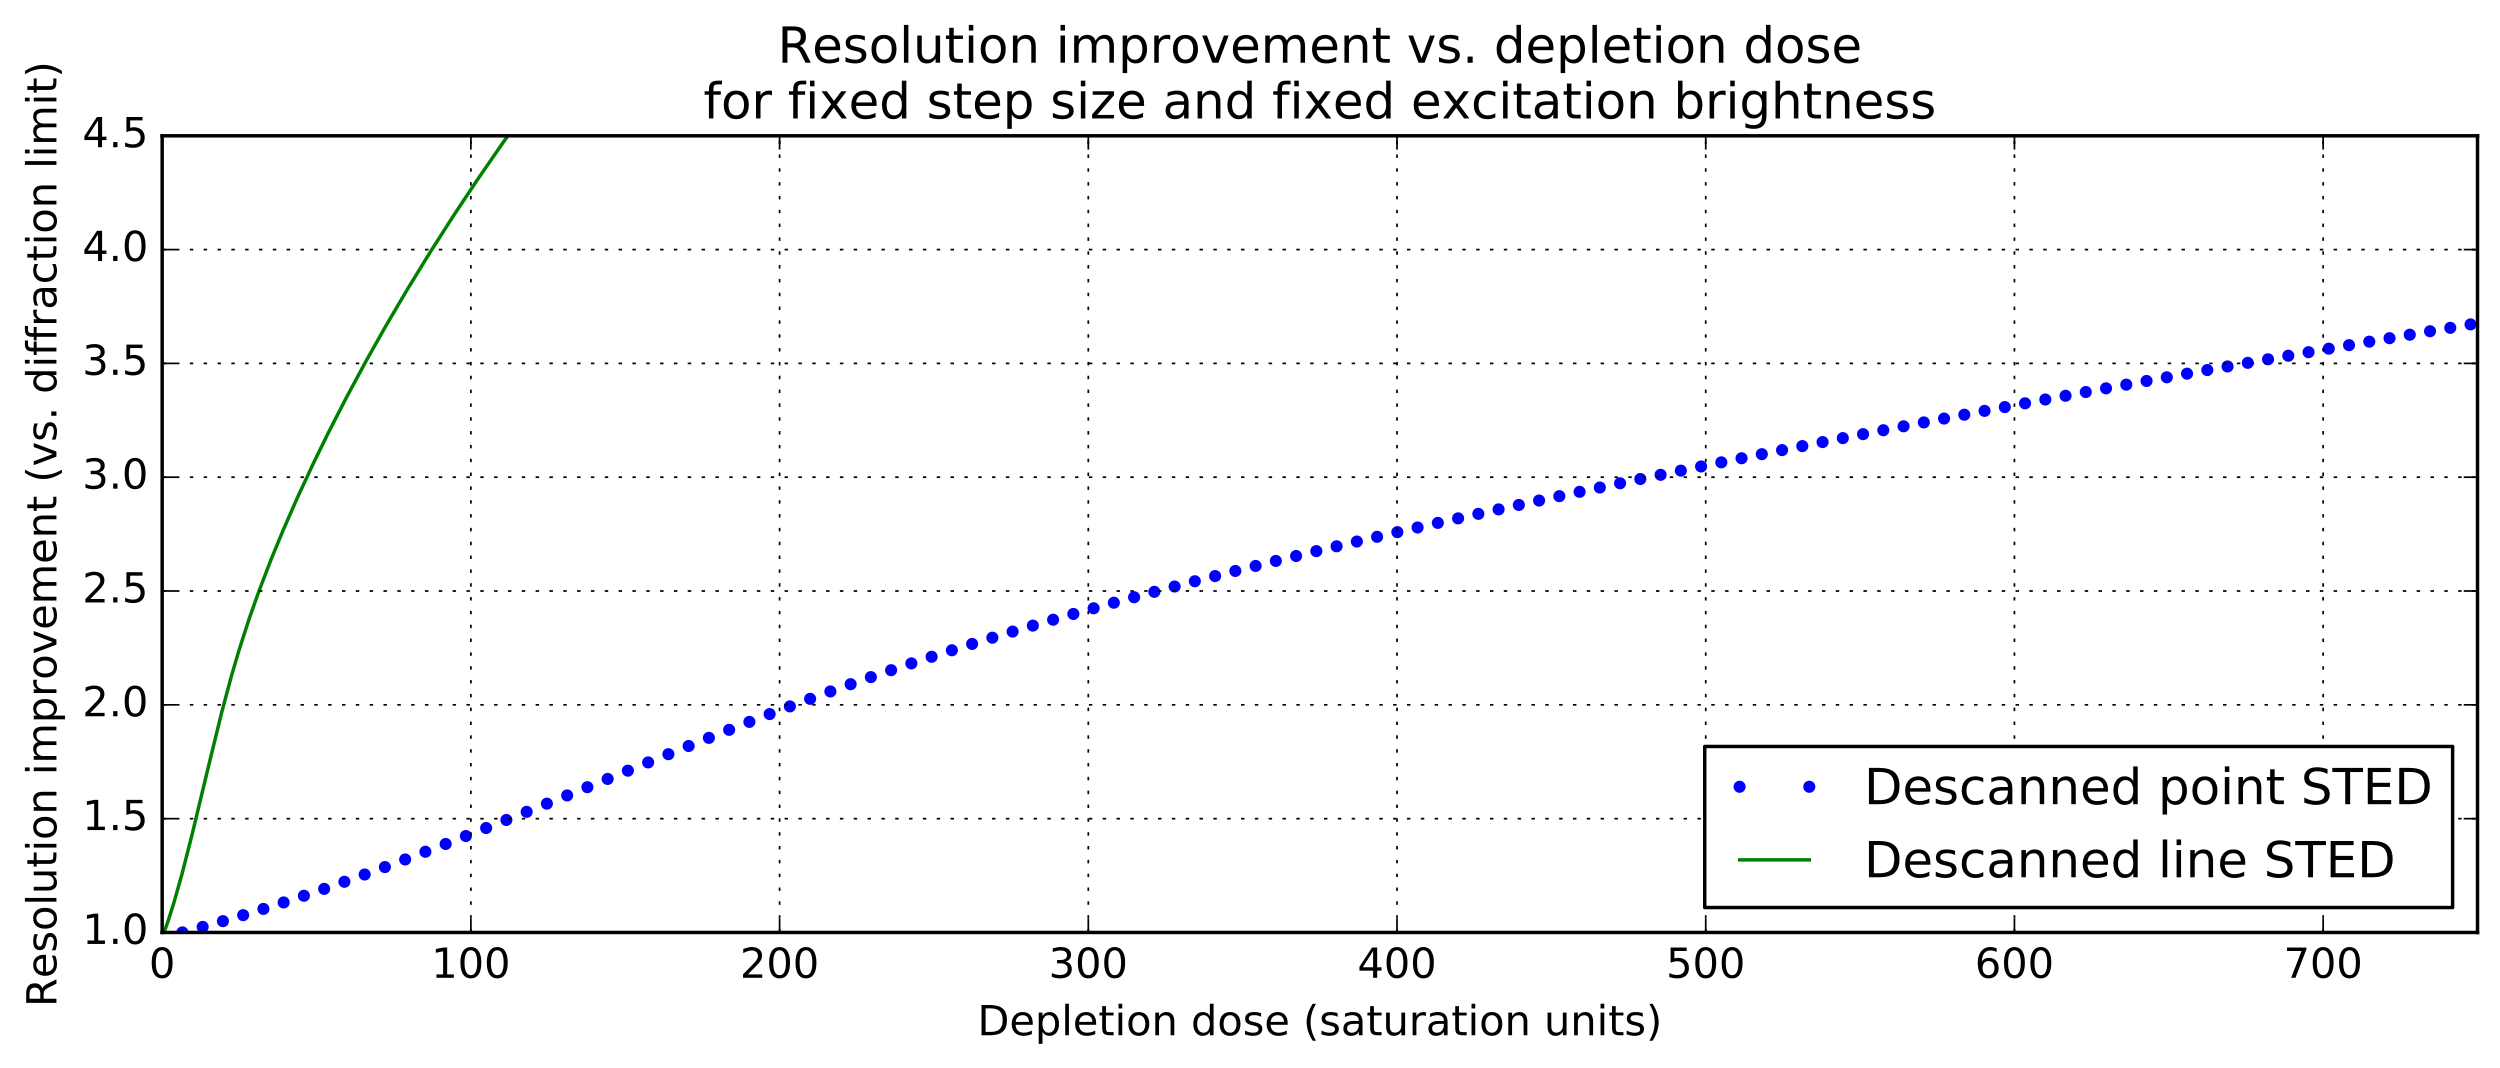 <?xml version="1.0" encoding="utf-8" standalone="no"?>
<!DOCTYPE svg PUBLIC "-//W3C//DTD SVG 1.1//EN"
  "http://www.w3.org/Graphics/SVG/1.1/DTD/svg11.dtd">
<!-- Created with matplotlib (http://matplotlib.org/) -->
<svg height="309pt" version="1.1" viewBox="0 0 723 309" width="723pt" xmlns="http://www.w3.org/2000/svg" xmlns:xlink="http://www.w3.org/1999/xlink">
 <defs>
  <style type="text/css">
*{stroke-linecap:butt;stroke-linejoin:round;stroke-miterlimit:100000;}
  </style>
 </defs>
 <g id="figure_1">
  <g id="patch_1">
   <path d="M 0 309.094 
L 723.697 309.094 
L 723.697 0 
L 0 0 
z
" style="fill:#ffffff;"/>
  </g>
  <g id="axes_1">
   <g id="patch_2">
    <path d="M 46.898 269.667 
L 716.497 269.667 
L 716.497 39.267 
L 46.898 39.267 
z
" style="fill:#ffffff;"/>
   </g>
   <g id="line2d_1">
    <defs>
     <path d="M 0 1.5 
C 0.398 1.5 0.779 1.342 1.061 1.061 
C 1.342 0.779 1.5 0.398 1.5 0 
C 1.5 -0.398 1.342 -0.779 1.061 -1.061 
C 0.779 -1.342 0.398 -1.5 0 -1.5 
C -0.398 -1.5 -0.779 -1.342 -1.061 -1.061 
C -1.342 -0.779 -1.5 -0.398 -1.5 0 
C -1.5 0.398 -1.342 0.779 -1.061 1.061 
C -0.779 1.342 -0.398 1.5 0 1.5 
z
" id="mac467c62db" style="stroke:#0000ff;stroke-width:0.5;"/>
    </defs>
    <g clip-path="url(#p16e1ee6224)">
     <use style="fill:#0000ff;stroke:#0000ff;stroke-width:0.5;" x="46.898" xlink:href="#mac467c62db" y="271.176"/>
     <use style="fill:#0000ff;stroke:#0000ff;stroke-width:0.5;" x="52.753" xlink:href="#mac467c62db" y="269.652"/>
     <use style="fill:#0000ff;stroke:#0000ff;stroke-width:0.5;" x="58.609" xlink:href="#mac467c62db" y="268.058"/>
     <use style="fill:#0000ff;stroke:#0000ff;stroke-width:0.5;" x="64.465" xlink:href="#mac467c62db" y="266.394"/>
     <use style="fill:#0000ff;stroke:#0000ff;stroke-width:0.5;" x="70.321" xlink:href="#mac467c62db" y="264.66"/>
     <use style="fill:#0000ff;stroke:#0000ff;stroke-width:0.5;" x="76.177" xlink:href="#mac467c62db" y="262.857"/>
     <use style="fill:#0000ff;stroke:#0000ff;stroke-width:0.5;" x="82.033" xlink:href="#mac467c62db" y="260.988"/>
     <use style="fill:#0000ff;stroke:#0000ff;stroke-width:0.5;" x="87.889" xlink:href="#mac467c62db" y="259.054"/>
     <use style="fill:#0000ff;stroke:#0000ff;stroke-width:0.5;" x="93.745" xlink:href="#mac467c62db" y="257.06"/>
     <use style="fill:#0000ff;stroke:#0000ff;stroke-width:0.5;" x="99.601" xlink:href="#mac467c62db" y="255.008"/>
     <use style="fill:#0000ff;stroke:#0000ff;stroke-width:0.5;" x="105.457" xlink:href="#mac467c62db" y="252.905"/>
     <use style="fill:#0000ff;stroke:#0000ff;stroke-width:0.5;" x="111.313" xlink:href="#mac467c62db" y="250.754"/>
     <use style="fill:#0000ff;stroke:#0000ff;stroke-width:0.5;" x="117.169" xlink:href="#mac467c62db" y="248.562"/>
     <use style="fill:#0000ff;stroke:#0000ff;stroke-width:0.5;" x="123.025" xlink:href="#mac467c62db" y="246.332"/>
     <use style="fill:#0000ff;stroke:#0000ff;stroke-width:0.5;" x="128.881" xlink:href="#mac467c62db" y="244.071"/>
     <use style="fill:#0000ff;stroke:#0000ff;stroke-width:0.5;" x="134.737" xlink:href="#mac467c62db" y="241.781"/>
     <use style="fill:#0000ff;stroke:#0000ff;stroke-width:0.5;" x="140.593" xlink:href="#mac467c62db" y="239.468"/>
     <use style="fill:#0000ff;stroke:#0000ff;stroke-width:0.5;" x="146.449" xlink:href="#mac467c62db" y="237.134"/>
     <use style="fill:#0000ff;stroke:#0000ff;stroke-width:0.5;" x="152.305" xlink:href="#mac467c62db" y="234.784"/>
     <use style="fill:#0000ff;stroke:#0000ff;stroke-width:0.5;" x="158.161" xlink:href="#mac467c62db" y="232.419"/>
     <use style="fill:#0000ff;stroke:#0000ff;stroke-width:0.5;" x="164.017" xlink:href="#mac467c62db" y="230.042"/>
     <use style="fill:#0000ff;stroke:#0000ff;stroke-width:0.5;" x="169.873" xlink:href="#mac467c62db" y="227.658"/>
     <use style="fill:#0000ff;stroke:#0000ff;stroke-width:0.5;" x="175.729" xlink:href="#mac467c62db" y="225.268"/>
     <use style="fill:#0000ff;stroke:#0000ff;stroke-width:0.5;" x="181.585" xlink:href="#mac467c62db" y="222.877"/>
     <use style="fill:#0000ff;stroke:#0000ff;stroke-width:0.5;" x="187.441" xlink:href="#mac467c62db" y="220.489"/>
     <use style="fill:#0000ff;stroke:#0000ff;stroke-width:0.5;" x="193.297" xlink:href="#mac467c62db" y="218.109"/>
     <use style="fill:#0000ff;stroke:#0000ff;stroke-width:0.5;" x="199.153" xlink:href="#mac467c62db" y="215.741"/>
     <use style="fill:#0000ff;stroke:#0000ff;stroke-width:0.5;" x="205.009" xlink:href="#mac467c62db" y="213.393"/>
     <use style="fill:#0000ff;stroke:#0000ff;stroke-width:0.5;" x="210.864" xlink:href="#mac467c62db" y="211.068"/>
     <use style="fill:#0000ff;stroke:#0000ff;stroke-width:0.5;" x="216.72" xlink:href="#mac467c62db" y="208.773"/>
     <use style="fill:#0000ff;stroke:#0000ff;stroke-width:0.5;" x="222.576" xlink:href="#mac467c62db" y="206.512"/>
     <use style="fill:#0000ff;stroke:#0000ff;stroke-width:0.5;" x="228.432" xlink:href="#mac467c62db" y="204.289"/>
     <use style="fill:#0000ff;stroke:#0000ff;stroke-width:0.5;" x="234.288" xlink:href="#mac467c62db" y="202.107"/>
     <use style="fill:#0000ff;stroke:#0000ff;stroke-width:0.5;" x="240.144" xlink:href="#mac467c62db" y="199.968"/>
     <use style="fill:#0000ff;stroke:#0000ff;stroke-width:0.5;" x="246" xlink:href="#mac467c62db" y="197.873"/>
     <use style="fill:#0000ff;stroke:#0000ff;stroke-width:0.5;" x="251.856" xlink:href="#mac467c62db" y="195.823"/>
     <use style="fill:#0000ff;stroke:#0000ff;stroke-width:0.5;" x="257.712" xlink:href="#mac467c62db" y="193.818"/>
     <use style="fill:#0000ff;stroke:#0000ff;stroke-width:0.5;" x="263.568" xlink:href="#mac467c62db" y="191.856"/>
     <use style="fill:#0000ff;stroke:#0000ff;stroke-width:0.5;" x="269.424" xlink:href="#mac467c62db" y="189.937"/>
     <use style="fill:#0000ff;stroke:#0000ff;stroke-width:0.5;" x="275.28" xlink:href="#mac467c62db" y="188.06"/>
     <use style="fill:#0000ff;stroke:#0000ff;stroke-width:0.5;" x="281.136" xlink:href="#mac467c62db" y="186.222"/>
     <use style="fill:#0000ff;stroke:#0000ff;stroke-width:0.5;" x="286.992" xlink:href="#mac467c62db" y="184.421"/>
     <use style="fill:#0000ff;stroke:#0000ff;stroke-width:0.5;" x="292.848" xlink:href="#mac467c62db" y="182.656"/>
     <use style="fill:#0000ff;stroke:#0000ff;stroke-width:0.5;" x="298.704" xlink:href="#mac467c62db" y="180.925"/>
     <use style="fill:#0000ff;stroke:#0000ff;stroke-width:0.5;" x="304.56" xlink:href="#mac467c62db" y="179.227"/>
     <use style="fill:#0000ff;stroke:#0000ff;stroke-width:0.5;" x="310.416" xlink:href="#mac467c62db" y="177.558"/>
     <use style="fill:#0000ff;stroke:#0000ff;stroke-width:0.5;" x="316.272" xlink:href="#mac467c62db" y="175.919"/>
     <use style="fill:#0000ff;stroke:#0000ff;stroke-width:0.5;" x="322.128" xlink:href="#mac467c62db" y="174.306"/>
     <use style="fill:#0000ff;stroke:#0000ff;stroke-width:0.5;" x="327.984" xlink:href="#mac467c62db" y="172.719"/>
     <use style="fill:#0000ff;stroke:#0000ff;stroke-width:0.5;" x="333.84" xlink:href="#mac467c62db" y="171.157"/>
     <use style="fill:#0000ff;stroke:#0000ff;stroke-width:0.5;" x="339.696" xlink:href="#mac467c62db" y="169.617"/>
     <use style="fill:#0000ff;stroke:#0000ff;stroke-width:0.5;" x="345.552" xlink:href="#mac467c62db" y="168.099"/>
     <use style="fill:#0000ff;stroke:#0000ff;stroke-width:0.5;" x="351.408" xlink:href="#mac467c62db" y="166.601"/>
     <use style="fill:#0000ff;stroke:#0000ff;stroke-width:0.5;" x="357.264" xlink:href="#mac467c62db" y="165.123"/>
     <use style="fill:#0000ff;stroke:#0000ff;stroke-width:0.5;" x="363.12" xlink:href="#mac467c62db" y="163.663"/>
     <use style="fill:#0000ff;stroke:#0000ff;stroke-width:0.5;" x="368.975" xlink:href="#mac467c62db" y="162.221"/>
     <use style="fill:#0000ff;stroke:#0000ff;stroke-width:0.5;" x="374.831" xlink:href="#mac467c62db" y="160.795"/>
     <use style="fill:#0000ff;stroke:#0000ff;stroke-width:0.5;" x="380.687" xlink:href="#mac467c62db" y="159.385"/>
     <use style="fill:#0000ff;stroke:#0000ff;stroke-width:0.5;" x="386.543" xlink:href="#mac467c62db" y="157.991"/>
     <use style="fill:#0000ff;stroke:#0000ff;stroke-width:0.5;" x="392.399" xlink:href="#mac467c62db" y="156.611"/>
     <use style="fill:#0000ff;stroke:#0000ff;stroke-width:0.5;" x="398.255" xlink:href="#mac467c62db" y="155.245"/>
     <use style="fill:#0000ff;stroke:#0000ff;stroke-width:0.5;" x="404.111" xlink:href="#mac467c62db" y="153.892"/>
     <use style="fill:#0000ff;stroke:#0000ff;stroke-width:0.5;" x="409.967" xlink:href="#mac467c62db" y="152.552"/>
     <use style="fill:#0000ff;stroke:#0000ff;stroke-width:0.5;" x="415.823" xlink:href="#mac467c62db" y="151.225"/>
     <use style="fill:#0000ff;stroke:#0000ff;stroke-width:0.5;" x="421.679" xlink:href="#mac467c62db" y="149.909"/>
     <use style="fill:#0000ff;stroke:#0000ff;stroke-width:0.5;" x="427.535" xlink:href="#mac467c62db" y="148.604"/>
     <use style="fill:#0000ff;stroke:#0000ff;stroke-width:0.5;" x="433.391" xlink:href="#mac467c62db" y="147.31"/>
     <use style="fill:#0000ff;stroke:#0000ff;stroke-width:0.5;" x="439.247" xlink:href="#mac467c62db" y="146.027"/>
     <use style="fill:#0000ff;stroke:#0000ff;stroke-width:0.5;" x="445.103" xlink:href="#mac467c62db" y="144.754"/>
     <use style="fill:#0000ff;stroke:#0000ff;stroke-width:0.5;" x="450.959" xlink:href="#mac467c62db" y="143.492"/>
     <use style="fill:#0000ff;stroke:#0000ff;stroke-width:0.5;" x="456.815" xlink:href="#mac467c62db" y="142.238"/>
     <use style="fill:#0000ff;stroke:#0000ff;stroke-width:0.5;" x="462.671" xlink:href="#mac467c62db" y="140.994"/>
     <use style="fill:#0000ff;stroke:#0000ff;stroke-width:0.5;" x="468.527" xlink:href="#mac467c62db" y="139.759"/>
     <use style="fill:#0000ff;stroke:#0000ff;stroke-width:0.5;" x="474.383" xlink:href="#mac467c62db" y="138.532"/>
     <use style="fill:#0000ff;stroke:#0000ff;stroke-width:0.5;" x="480.239" xlink:href="#mac467c62db" y="137.315"/>
     <use style="fill:#0000ff;stroke:#0000ff;stroke-width:0.5;" x="486.095" xlink:href="#mac467c62db" y="136.105"/>
     <use style="fill:#0000ff;stroke:#0000ff;stroke-width:0.5;" x="491.951" xlink:href="#mac467c62db" y="134.903"/>
     <use style="fill:#0000ff;stroke:#0000ff;stroke-width:0.5;" x="497.807" xlink:href="#mac467c62db" y="133.71"/>
     <use style="fill:#0000ff;stroke:#0000ff;stroke-width:0.5;" x="503.663" xlink:href="#mac467c62db" y="132.524"/>
     <use style="fill:#0000ff;stroke:#0000ff;stroke-width:0.5;" x="509.519" xlink:href="#mac467c62db" y="131.345"/>
     <use style="fill:#0000ff;stroke:#0000ff;stroke-width:0.5;" x="515.375" xlink:href="#mac467c62db" y="130.174"/>
     <use style="fill:#0000ff;stroke:#0000ff;stroke-width:0.5;" x="521.231" xlink:href="#mac467c62db" y="129.009"/>
     <use style="fill:#0000ff;stroke:#0000ff;stroke-width:0.5;" x="527.087" xlink:href="#mac467c62db" y="127.852"/>
     <use style="fill:#0000ff;stroke:#0000ff;stroke-width:0.5;" x="532.942" xlink:href="#mac467c62db" y="126.702"/>
     <use style="fill:#0000ff;stroke:#0000ff;stroke-width:0.5;" x="538.798" xlink:href="#mac467c62db" y="125.558"/>
     <use style="fill:#0000ff;stroke:#0000ff;stroke-width:0.5;" x="544.654" xlink:href="#mac467c62db" y="124.42"/>
     <use style="fill:#0000ff;stroke:#0000ff;stroke-width:0.5;" x="550.51" xlink:href="#mac467c62db" y="123.29"/>
     <use style="fill:#0000ff;stroke:#0000ff;stroke-width:0.5;" x="556.366" xlink:href="#mac467c62db" y="122.165"/>
     <use style="fill:#0000ff;stroke:#0000ff;stroke-width:0.5;" x="562.222" xlink:href="#mac467c62db" y="121.047"/>
     <use style="fill:#0000ff;stroke:#0000ff;stroke-width:0.5;" x="568.078" xlink:href="#mac467c62db" y="119.934"/>
     <use style="fill:#0000ff;stroke:#0000ff;stroke-width:0.5;" x="573.934" xlink:href="#mac467c62db" y="118.828"/>
     <use style="fill:#0000ff;stroke:#0000ff;stroke-width:0.5;" x="579.79" xlink:href="#mac467c62db" y="117.727"/>
     <use style="fill:#0000ff;stroke:#0000ff;stroke-width:0.5;" x="585.646" xlink:href="#mac467c62db" y="116.632"/>
     <use style="fill:#0000ff;stroke:#0000ff;stroke-width:0.5;" x="591.502" xlink:href="#mac467c62db" y="115.542"/>
     <use style="fill:#0000ff;stroke:#0000ff;stroke-width:0.5;" x="597.358" xlink:href="#mac467c62db" y="114.459"/>
     <use style="fill:#0000ff;stroke:#0000ff;stroke-width:0.5;" x="603.214" xlink:href="#mac467c62db" y="113.38"/>
     <use style="fill:#0000ff;stroke:#0000ff;stroke-width:0.5;" x="609.07" xlink:href="#mac467c62db" y="112.307"/>
     <use style="fill:#0000ff;stroke:#0000ff;stroke-width:0.5;" x="614.926" xlink:href="#mac467c62db" y="111.239"/>
     <use style="fill:#0000ff;stroke:#0000ff;stroke-width:0.5;" x="620.782" xlink:href="#mac467c62db" y="110.176"/>
     <use style="fill:#0000ff;stroke:#0000ff;stroke-width:0.5;" x="626.638" xlink:href="#mac467c62db" y="109.119"/>
     <use style="fill:#0000ff;stroke:#0000ff;stroke-width:0.5;" x="632.494" xlink:href="#mac467c62db" y="108.066"/>
     <use style="fill:#0000ff;stroke:#0000ff;stroke-width:0.5;" x="638.35" xlink:href="#mac467c62db" y="107.018"/>
     <use style="fill:#0000ff;stroke:#0000ff;stroke-width:0.5;" x="644.206" xlink:href="#mac467c62db" y="105.975"/>
     <use style="fill:#0000ff;stroke:#0000ff;stroke-width:0.5;" x="650.062" xlink:href="#mac467c62db" y="104.937"/>
     <use style="fill:#0000ff;stroke:#0000ff;stroke-width:0.5;" x="655.918" xlink:href="#mac467c62db" y="103.904"/>
     <use style="fill:#0000ff;stroke:#0000ff;stroke-width:0.5;" x="661.774" xlink:href="#mac467c62db" y="102.875"/>
     <use style="fill:#0000ff;stroke:#0000ff;stroke-width:0.5;" x="667.63" xlink:href="#mac467c62db" y="101.851"/>
     <use style="fill:#0000ff;stroke:#0000ff;stroke-width:0.5;" x="673.486" xlink:href="#mac467c62db" y="100.831"/>
     <use style="fill:#0000ff;stroke:#0000ff;stroke-width:0.5;" x="679.342" xlink:href="#mac467c62db" y="99.816"/>
     <use style="fill:#0000ff;stroke:#0000ff;stroke-width:0.5;" x="685.198" xlink:href="#mac467c62db" y="98.805"/>
     <use style="fill:#0000ff;stroke:#0000ff;stroke-width:0.5;" x="691.053" xlink:href="#mac467c62db" y="97.799"/>
     <use style="fill:#0000ff;stroke:#0000ff;stroke-width:0.5;" x="696.909" xlink:href="#mac467c62db" y="96.796"/>
     <use style="fill:#0000ff;stroke:#0000ff;stroke-width:0.5;" x="702.765" xlink:href="#mac467c62db" y="95.798"/>
     <use style="fill:#0000ff;stroke:#0000ff;stroke-width:0.5;" x="708.621" xlink:href="#mac467c62db" y="94.805"/>
     <use style="fill:#0000ff;stroke:#0000ff;stroke-width:0.5;" x="714.477" xlink:href="#mac467c62db" y="93.815"/>
     <use style="fill:#0000ff;stroke:#0000ff;stroke-width:0.5;" x="720.333" xlink:href="#mac467c62db" y="92.829"/>
     <use style="fill:#0000ff;stroke:#0000ff;stroke-width:0.5;" x="726.189" xlink:href="#mac467c62db" y="91.847"/>
     <use style="fill:#0000ff;stroke:#0000ff;stroke-width:0.5;" x="732.045" xlink:href="#mac467c62db" y="90.87"/>
     <use style="fill:#0000ff;stroke:#0000ff;stroke-width:0.5;" x="737.901" xlink:href="#mac467c62db" y="89.896"/>
     <use style="fill:#0000ff;stroke:#0000ff;stroke-width:0.5;" x="743.757" xlink:href="#mac467c62db" y="88.926"/>
     <use style="fill:#0000ff;stroke:#0000ff;stroke-width:0.5;" x="749.613" xlink:href="#mac467c62db" y="87.96"/>
     <use style="fill:#0000ff;stroke:#0000ff;stroke-width:0.5;" x="755.469" xlink:href="#mac467c62db" y="86.997"/>
     <use style="fill:#0000ff;stroke:#0000ff;stroke-width:0.5;" x="761.325" xlink:href="#mac467c62db" y="86.039"/>
     <use style="fill:#0000ff;stroke:#0000ff;stroke-width:0.5;" x="767.181" xlink:href="#mac467c62db" y="85.084"/>
     <use style="fill:#0000ff;stroke:#0000ff;stroke-width:0.5;" x="773.037" xlink:href="#mac467c62db" y="84.132"/>
     <use style="fill:#0000ff;stroke:#0000ff;stroke-width:0.5;" x="778.893" xlink:href="#mac467c62db" y="83.185"/>
     <use style="fill:#0000ff;stroke:#0000ff;stroke-width:0.5;" x="784.749" xlink:href="#mac467c62db" y="82.241"/>
     <use style="fill:#0000ff;stroke:#0000ff;stroke-width:0.5;" x="790.605" xlink:href="#mac467c62db" y="81.3"/>
     <use style="fill:#0000ff;stroke:#0000ff;stroke-width:0.5;" x="796.461" xlink:href="#mac467c62db" y="80.363"/>
     <use style="fill:#0000ff;stroke:#0000ff;stroke-width:0.5;" x="802.317" xlink:href="#mac467c62db" y="79.429"/>
     <use style="fill:#0000ff;stroke:#0000ff;stroke-width:0.5;" x="808.173" xlink:href="#mac467c62db" y="78.499"/>
     <use style="fill:#0000ff;stroke:#0000ff;stroke-width:0.5;" x="814.029" xlink:href="#mac467c62db" y="77.572"/>
     <use style="fill:#0000ff;stroke:#0000ff;stroke-width:0.5;" x="819.885" xlink:href="#mac467c62db" y="76.648"/>
     <use style="fill:#0000ff;stroke:#0000ff;stroke-width:0.5;" x="825.741" xlink:href="#mac467c62db" y="75.728"/>
     <use style="fill:#0000ff;stroke:#0000ff;stroke-width:0.5;" x="831.597" xlink:href="#mac467c62db" y="74.81"/>
     <use style="fill:#0000ff;stroke:#0000ff;stroke-width:0.5;" x="837.453" xlink:href="#mac467c62db" y="73.896"/>
     <use style="fill:#0000ff;stroke:#0000ff;stroke-width:0.5;" x="843.309" xlink:href="#mac467c62db" y="72.986"/>
     <use style="fill:#0000ff;stroke:#0000ff;stroke-width:0.5;" x="849.164" xlink:href="#mac467c62db" y="72.078"/>
     <use style="fill:#0000ff;stroke:#0000ff;stroke-width:0.5;" x="855.02" xlink:href="#mac467c62db" y="71.174"/>
     <use style="fill:#0000ff;stroke:#0000ff;stroke-width:0.5;" x="860.876" xlink:href="#mac467c62db" y="70.272"/>
     <use style="fill:#0000ff;stroke:#0000ff;stroke-width:0.5;" x="866.732" xlink:href="#mac467c62db" y="69.374"/>
     <use style="fill:#0000ff;stroke:#0000ff;stroke-width:0.5;" x="872.588" xlink:href="#mac467c62db" y="68.479"/>
     <use style="fill:#0000ff;stroke:#0000ff;stroke-width:0.5;" x="878.444" xlink:href="#mac467c62db" y="67.586"/>
     <use style="fill:#0000ff;stroke:#0000ff;stroke-width:0.5;" x="884.3" xlink:href="#mac467c62db" y="66.697"/>
     <use style="fill:#0000ff;stroke:#0000ff;stroke-width:0.5;" x="890.156" xlink:href="#mac467c62db" y="65.811"/>
     <use style="fill:#0000ff;stroke:#0000ff;stroke-width:0.5;" x="896.012" xlink:href="#mac467c62db" y="64.927"/>
     <use style="fill:#0000ff;stroke:#0000ff;stroke-width:0.5;" x="901.868" xlink:href="#mac467c62db" y="64.047"/>
     <use style="fill:#0000ff;stroke:#0000ff;stroke-width:0.5;" x="907.724" xlink:href="#mac467c62db" y="63.169"/>
     <use style="fill:#0000ff;stroke:#0000ff;stroke-width:0.5;" x="913.58" xlink:href="#mac467c62db" y="62.294"/>
     <use style="fill:#0000ff;stroke:#0000ff;stroke-width:0.5;" x="919.436" xlink:href="#mac467c62db" y="61.422"/>
     <use style="fill:#0000ff;stroke:#0000ff;stroke-width:0.5;" x="925.292" xlink:href="#mac467c62db" y="60.552"/>
     <use style="fill:#0000ff;stroke:#0000ff;stroke-width:0.5;" x="931.148" xlink:href="#mac467c62db" y="59.686"/>
     <use style="fill:#0000ff;stroke:#0000ff;stroke-width:0.5;" x="937.004" xlink:href="#mac467c62db" y="58.822"/>
     <use style="fill:#0000ff;stroke:#0000ff;stroke-width:0.5;" x="942.86" xlink:href="#mac467c62db" y="57.96"/>
     <use style="fill:#0000ff;stroke:#0000ff;stroke-width:0.5;" x="948.716" xlink:href="#mac467c62db" y="57.102"/>
     <use style="fill:#0000ff;stroke:#0000ff;stroke-width:0.5;" x="954.572" xlink:href="#mac467c62db" y="56.246"/>
     <use style="fill:#0000ff;stroke:#0000ff;stroke-width:0.5;" x="960.428" xlink:href="#mac467c62db" y="55.393"/>
     <use style="fill:#0000ff;stroke:#0000ff;stroke-width:0.5;" x="966.284" xlink:href="#mac467c62db" y="54.542"/>
     <use style="fill:#0000ff;stroke:#0000ff;stroke-width:0.5;" x="972.14" xlink:href="#mac467c62db" y="53.694"/>
     <use style="fill:#0000ff;stroke:#0000ff;stroke-width:0.5;" x="977.996" xlink:href="#mac467c62db" y="52.848"/>
     <use style="fill:#0000ff;stroke:#0000ff;stroke-width:0.5;" x="983.852" xlink:href="#mac467c62db" y="52.005"/>
     <use style="fill:#0000ff;stroke:#0000ff;stroke-width:0.5;" x="989.708" xlink:href="#mac467c62db" y="51.164"/>
     <use style="fill:#0000ff;stroke:#0000ff;stroke-width:0.5;" x="995.564" xlink:href="#mac467c62db" y="50.326"/>
     <use style="fill:#0000ff;stroke:#0000ff;stroke-width:0.5;" x="1001.42" xlink:href="#mac467c62db" y="49.491"/>
     <use style="fill:#0000ff;stroke:#0000ff;stroke-width:0.5;" x="1007.276" xlink:href="#mac467c62db" y="48.657"/>
     <use style="fill:#0000ff;stroke:#0000ff;stroke-width:0.5;" x="1013.131" xlink:href="#mac467c62db" y="47.827"/>
     <use style="fill:#0000ff;stroke:#0000ff;stroke-width:0.5;" x="1018.987" xlink:href="#mac467c62db" y="46.998"/>
     <use style="fill:#0000ff;stroke:#0000ff;stroke-width:0.5;" x="1024.843" xlink:href="#mac467c62db" y="46.172"/>
     <use style="fill:#0000ff;stroke:#0000ff;stroke-width:0.5;" x="1030.699" xlink:href="#mac467c62db" y="45.348"/>
     <use style="fill:#0000ff;stroke:#0000ff;stroke-width:0.5;" x="1036.555" xlink:href="#mac467c62db" y="44.527"/>
     <use style="fill:#0000ff;stroke:#0000ff;stroke-width:0.5;" x="1042.411" xlink:href="#mac467c62db" y="43.708"/>
     <use style="fill:#0000ff;stroke:#0000ff;stroke-width:0.5;" x="1048.267" xlink:href="#mac467c62db" y="42.891"/>
     <use style="fill:#0000ff;stroke:#0000ff;stroke-width:0.5;" x="1054.123" xlink:href="#mac467c62db" y="42.077"/>
     <use style="fill:#0000ff;stroke:#0000ff;stroke-width:0.5;" x="1059.979" xlink:href="#mac467c62db" y="41.265"/>
     <use style="fill:#0000ff;stroke:#0000ff;stroke-width:0.5;" x="1065.835" xlink:href="#mac467c62db" y="40.455"/>
     <use style="fill:#0000ff;stroke:#0000ff;stroke-width:0.5;" x="1071.691" xlink:href="#mac467c62db" y="39.647"/>
     <use style="fill:#0000ff;stroke:#0000ff;stroke-width:0.5;" x="1077.547" xlink:href="#mac467c62db" y="38.841"/>
     <use style="fill:#0000ff;stroke:#0000ff;stroke-width:0.5;" x="1083.403" xlink:href="#mac467c62db" y="38.038"/>
     <use style="fill:#0000ff;stroke:#0000ff;stroke-width:0.5;" x="1089.259" xlink:href="#mac467c62db" y="37.237"/>
     <use style="fill:#0000ff;stroke:#0000ff;stroke-width:0.5;" x="1095.115" xlink:href="#mac467c62db" y="36.437"/>
     <use style="fill:#0000ff;stroke:#0000ff;stroke-width:0.5;" x="1100.971" xlink:href="#mac467c62db" y="35.64"/>
     <use style="fill:#0000ff;stroke:#0000ff;stroke-width:0.5;" x="1106.827" xlink:href="#mac467c62db" y="34.846"/>
     <use style="fill:#0000ff;stroke:#0000ff;stroke-width:0.5;" x="1112.683" xlink:href="#mac467c62db" y="34.053"/>
     <use style="fill:#0000ff;stroke:#0000ff;stroke-width:0.5;" x="1118.539" xlink:href="#mac467c62db" y="33.262"/>
     <use style="fill:#0000ff;stroke:#0000ff;stroke-width:0.5;" x="1124.395" xlink:href="#mac467c62db" y="32.474"/>
     <use style="fill:#0000ff;stroke:#0000ff;stroke-width:0.5;" x="1130.251" xlink:href="#mac467c62db" y="31.687"/>
     <use style="fill:#0000ff;stroke:#0000ff;stroke-width:0.5;" x="1136.107" xlink:href="#mac467c62db" y="30.903"/>
     <use style="fill:#0000ff;stroke:#0000ff;stroke-width:0.5;" x="1141.963" xlink:href="#mac467c62db" y="30.12"/>
     <use style="fill:#0000ff;stroke:#0000ff;stroke-width:0.5;" x="1147.819" xlink:href="#mac467c62db" y="29.34"/>
     <use style="fill:#0000ff;stroke:#0000ff;stroke-width:0.5;" x="1153.675" xlink:href="#mac467c62db" y="28.561"/>
     <use style="fill:#0000ff;stroke:#0000ff;stroke-width:0.5;" x="1159.531" xlink:href="#mac467c62db" y="27.784"/>
     <use style="fill:#0000ff;stroke:#0000ff;stroke-width:0.5;" x="1165.387" xlink:href="#mac467c62db" y="27.01"/>
     <use style="fill:#0000ff;stroke:#0000ff;stroke-width:0.5;" x="1171.242" xlink:href="#mac467c62db" y="26.237"/>
     <use style="fill:#0000ff;stroke:#0000ff;stroke-width:0.5;" x="1177.098" xlink:href="#mac467c62db" y="25.466"/>
     <use style="fill:#0000ff;stroke:#0000ff;stroke-width:0.5;" x="1182.954" xlink:href="#mac467c62db" y="24.698"/>
     <use style="fill:#0000ff;stroke:#0000ff;stroke-width:0.5;" x="1188.81" xlink:href="#mac467c62db" y="23.931"/>
     <use style="fill:#0000ff;stroke:#0000ff;stroke-width:0.5;" x="1194.666" xlink:href="#mac467c62db" y="23.166"/>
     <use style="fill:#0000ff;stroke:#0000ff;stroke-width:0.5;" x="1200.522" xlink:href="#mac467c62db" y="22.402"/>
     <use style="fill:#0000ff;stroke:#0000ff;stroke-width:0.5;" x="1206.378" xlink:href="#mac467c62db" y="21.641"/>
     <use style="fill:#0000ff;stroke:#0000ff;stroke-width:0.5;" x="1212.234" xlink:href="#mac467c62db" y="20.882"/>
    </g>
   </g>
   <g id="line2d_2">
    <path clip-path="url(#p16e1ee6224)" d="M 46.898 271.176 
L 48.618 266.358 
L 50.339 260.909 
L 52.634 252.757 
L 55.502 241.542 
L 60.665 220.092 
L 64.107 206.046 
L 66.975 195.332 
L 69.269 187.559 
L 72.138 178.714 
L 75.006 170.631 
L 78.448 161.675 
L 81.889 153.324 
L 85.905 144.158 
L 90.494 134.273 
L 95.083 124.894 
L 100.246 114.843 
L 105.982 104.198 
L 111.719 94.028 
L 118.029 83.317 
L 124.339 73.044 
L 131.222 62.277 
L 138.106 51.918 
L 145.563 41.108 
L 153.02 30.681 
L 161.051 19.836 
L 161.051 19.836 
" style="fill:none;stroke:#008000;stroke-linecap:square;"/>
   </g>
   <g id="patch_3">
    <path d="M 46.898 269.667 
L 716.497 269.667 
" style="fill:none;stroke:#000000;stroke-linecap:square;stroke-linejoin:miter;"/>
   </g>
   <g id="patch_4">
    <path d="M 46.898 269.667 
L 46.898 39.267 
" style="fill:none;stroke:#000000;stroke-linecap:square;stroke-linejoin:miter;"/>
   </g>
   <g id="patch_5">
    <path d="M 46.898 39.267 
L 716.497 39.267 
" style="fill:none;stroke:#000000;stroke-linecap:square;stroke-linejoin:miter;"/>
   </g>
   <g id="patch_6">
    <path d="M 716.497 269.667 
L 716.497 39.267 
" style="fill:none;stroke:#000000;stroke-linecap:square;stroke-linejoin:miter;"/>
   </g>
   <g id="matplotlib.axis_1">
    <g id="xtick_1">
     <g id="line2d_3">
      <path clip-path="url(#p16e1ee6224)" d="M 46.898 269.667 
L 46.898 39.267 
" style="fill:none;stroke:#000000;stroke-dasharray:1,3;stroke-dashoffset:0.0;stroke-width:0.5;"/>
     </g>
     <g id="line2d_4">
      <defs>
       <path d="M 0 0 
L 0 -4 
" id="mdabdd6a9b4" style="stroke:#000000;stroke-width:0.5;"/>
      </defs>
      <g>
       <use style="stroke:#000000;stroke-width:0.5;" x="46.898" xlink:href="#mdabdd6a9b4" y="269.667"/>
      </g>
     </g>
     <g id="line2d_5">
      <defs>
       <path d="M 0 0 
L 0 4 
" id="mb6136be8db" style="stroke:#000000;stroke-width:0.5;"/>
      </defs>
      <g>
       <use style="stroke:#000000;stroke-width:0.5;" x="46.898" xlink:href="#mb6136be8db" y="39.267"/>
      </g>
     </g>
     <g id="text_1">
      <!-- 0 -->
      <defs>
       <path d="M 31.781 66.406 
Q 24.172 66.406 20.328 58.906 
Q 16.5 51.422 16.5 36.375 
Q 16.5 21.391 20.328 13.891 
Q 24.172 6.391 31.781 6.391 
Q 39.453 6.391 43.281 13.891 
Q 47.125 21.391 47.125 36.375 
Q 47.125 51.422 43.281 58.906 
Q 39.453 66.406 31.781 66.406 
M 31.781 74.219 
Q 44.047 74.219 50.516 64.516 
Q 56.984 54.828 56.984 36.375 
Q 56.984 17.969 50.516 8.266 
Q 44.047 -1.422 31.781 -1.422 
Q 19.531 -1.422 13.062 8.266 
Q 6.594 17.969 6.594 36.375 
Q 6.594 54.828 13.062 64.516 
Q 19.531 74.219 31.781 74.219 
" id="BitstreamVeraSans-Roman-30"/>
      </defs>
      <g transform="translate(43.08 282.785)scale(0.12 -0.12)">
       <use xlink:href="#BitstreamVeraSans-Roman-30"/>
      </g>
     </g>
    </g>
    <g id="xtick_2">
     <g id="line2d_6">
      <path clip-path="url(#p16e1ee6224)" d="M 136.178 269.667 
L 136.178 39.267 
" style="fill:none;stroke:#000000;stroke-dasharray:1,3;stroke-dashoffset:0.0;stroke-width:0.5;"/>
     </g>
     <g id="line2d_7">
      <g>
       <use style="stroke:#000000;stroke-width:0.5;" x="136.178" xlink:href="#mdabdd6a9b4" y="269.667"/>
      </g>
     </g>
     <g id="line2d_8">
      <g>
       <use style="stroke:#000000;stroke-width:0.5;" x="136.178" xlink:href="#mb6136be8db" y="39.267"/>
      </g>
     </g>
     <g id="text_2">
      <!-- 100 -->
      <defs>
       <path d="M 12.406 8.297 
L 28.516 8.297 
L 28.516 63.922 
L 10.984 60.406 
L 10.984 69.391 
L 28.422 72.906 
L 38.281 72.906 
L 38.281 8.297 
L 54.391 8.297 
L 54.391 0 
L 12.406 0 
z
" id="BitstreamVeraSans-Roman-31"/>
      </defs>
      <g transform="translate(124.725 282.785)scale(0.12 -0.12)">
       <use xlink:href="#BitstreamVeraSans-Roman-31"/>
       <use x="63.623" xlink:href="#BitstreamVeraSans-Roman-30"/>
       <use x="127.246" xlink:href="#BitstreamVeraSans-Roman-30"/>
      </g>
     </g>
    </g>
    <g id="xtick_3">
     <g id="line2d_9">
      <path clip-path="url(#p16e1ee6224)" d="M 225.458 269.667 
L 225.458 39.267 
" style="fill:none;stroke:#000000;stroke-dasharray:1,3;stroke-dashoffset:0.0;stroke-width:0.5;"/>
     </g>
     <g id="line2d_10">
      <g>
       <use style="stroke:#000000;stroke-width:0.5;" x="225.458" xlink:href="#mdabdd6a9b4" y="269.667"/>
      </g>
     </g>
     <g id="line2d_11">
      <g>
       <use style="stroke:#000000;stroke-width:0.5;" x="225.458" xlink:href="#mb6136be8db" y="39.267"/>
      </g>
     </g>
     <g id="text_3">
      <!-- 200 -->
      <defs>
       <path d="M 19.188 8.297 
L 53.609 8.297 
L 53.609 0 
L 7.328 0 
L 7.328 8.297 
Q 12.938 14.109 22.625 23.891 
Q 32.328 33.688 34.812 36.531 
Q 39.547 41.844 41.422 45.531 
Q 43.312 49.219 43.312 52.781 
Q 43.312 58.594 39.234 62.25 
Q 35.156 65.922 28.609 65.922 
Q 23.969 65.922 18.812 64.312 
Q 13.672 62.703 7.812 59.422 
L 7.812 69.391 
Q 13.766 71.781 18.938 73 
Q 24.125 74.219 28.422 74.219 
Q 39.75 74.219 46.484 68.547 
Q 53.219 62.891 53.219 53.422 
Q 53.219 48.922 51.531 44.891 
Q 49.859 40.875 45.406 35.406 
Q 44.188 33.984 37.641 27.219 
Q 31.109 20.453 19.188 8.297 
" id="BitstreamVeraSans-Roman-32"/>
      </defs>
      <g transform="translate(214.005 282.785)scale(0.12 -0.12)">
       <use xlink:href="#BitstreamVeraSans-Roman-32"/>
       <use x="63.623" xlink:href="#BitstreamVeraSans-Roman-30"/>
       <use x="127.246" xlink:href="#BitstreamVeraSans-Roman-30"/>
      </g>
     </g>
    </g>
    <g id="xtick_4">
     <g id="line2d_12">
      <path clip-path="url(#p16e1ee6224)" d="M 314.738 269.667 
L 314.738 39.267 
" style="fill:none;stroke:#000000;stroke-dasharray:1,3;stroke-dashoffset:0.0;stroke-width:0.5;"/>
     </g>
     <g id="line2d_13">
      <g>
       <use style="stroke:#000000;stroke-width:0.5;" x="314.738" xlink:href="#mdabdd6a9b4" y="269.667"/>
      </g>
     </g>
     <g id="line2d_14">
      <g>
       <use style="stroke:#000000;stroke-width:0.5;" x="314.738" xlink:href="#mb6136be8db" y="39.267"/>
      </g>
     </g>
     <g id="text_4">
      <!-- 300 -->
      <defs>
       <path d="M 40.578 39.312 
Q 47.656 37.797 51.625 33 
Q 55.609 28.219 55.609 21.188 
Q 55.609 10.406 48.188 4.484 
Q 40.766 -1.422 27.094 -1.422 
Q 22.516 -1.422 17.656 -0.516 
Q 12.797 0.391 7.625 2.203 
L 7.625 11.719 
Q 11.719 9.328 16.594 8.109 
Q 21.484 6.891 26.812 6.891 
Q 36.078 6.891 40.938 10.547 
Q 45.797 14.203 45.797 21.188 
Q 45.797 27.641 41.281 31.266 
Q 36.766 34.906 28.719 34.906 
L 20.219 34.906 
L 20.219 43.016 
L 29.109 43.016 
Q 36.375 43.016 40.234 45.922 
Q 44.094 48.828 44.094 54.297 
Q 44.094 59.906 40.109 62.906 
Q 36.141 65.922 28.719 65.922 
Q 24.656 65.922 20.016 65.031 
Q 15.375 64.156 9.812 62.312 
L 9.812 71.094 
Q 15.438 72.656 20.344 73.438 
Q 25.25 74.219 29.594 74.219 
Q 40.828 74.219 47.359 69.109 
Q 53.906 64.016 53.906 55.328 
Q 53.906 49.266 50.438 45.094 
Q 46.969 40.922 40.578 39.312 
" id="BitstreamVeraSans-Roman-33"/>
      </defs>
      <g transform="translate(303.285 282.785)scale(0.12 -0.12)">
       <use xlink:href="#BitstreamVeraSans-Roman-33"/>
       <use x="63.623" xlink:href="#BitstreamVeraSans-Roman-30"/>
       <use x="127.246" xlink:href="#BitstreamVeraSans-Roman-30"/>
      </g>
     </g>
    </g>
    <g id="xtick_5">
     <g id="line2d_15">
      <path clip-path="url(#p16e1ee6224)" d="M 404.017 269.667 
L 404.017 39.267 
" style="fill:none;stroke:#000000;stroke-dasharray:1,3;stroke-dashoffset:0.0;stroke-width:0.5;"/>
     </g>
     <g id="line2d_16">
      <g>
       <use style="stroke:#000000;stroke-width:0.5;" x="404.017" xlink:href="#mdabdd6a9b4" y="269.667"/>
      </g>
     </g>
     <g id="line2d_17">
      <g>
       <use style="stroke:#000000;stroke-width:0.5;" x="404.017" xlink:href="#mb6136be8db" y="39.267"/>
      </g>
     </g>
     <g id="text_5">
      <!-- 400 -->
      <defs>
       <path d="M 37.797 64.312 
L 12.891 25.391 
L 37.797 25.391 
z
M 35.203 72.906 
L 47.609 72.906 
L 47.609 25.391 
L 58.016 25.391 
L 58.016 17.188 
L 47.609 17.188 
L 47.609 0 
L 37.797 0 
L 37.797 17.188 
L 4.891 17.188 
L 4.891 26.703 
z
" id="BitstreamVeraSans-Roman-34"/>
      </defs>
      <g transform="translate(392.565 282.785)scale(0.12 -0.12)">
       <use xlink:href="#BitstreamVeraSans-Roman-34"/>
       <use x="63.623" xlink:href="#BitstreamVeraSans-Roman-30"/>
       <use x="127.246" xlink:href="#BitstreamVeraSans-Roman-30"/>
      </g>
     </g>
    </g>
    <g id="xtick_6">
     <g id="line2d_18">
      <path clip-path="url(#p16e1ee6224)" d="M 493.298 269.667 
L 493.298 39.267 
" style="fill:none;stroke:#000000;stroke-dasharray:1,3;stroke-dashoffset:0.0;stroke-width:0.5;"/>
     </g>
     <g id="line2d_19">
      <g>
       <use style="stroke:#000000;stroke-width:0.5;" x="493.298" xlink:href="#mdabdd6a9b4" y="269.667"/>
      </g>
     </g>
     <g id="line2d_20">
      <g>
       <use style="stroke:#000000;stroke-width:0.5;" x="493.298" xlink:href="#mb6136be8db" y="39.267"/>
      </g>
     </g>
     <g id="text_6">
      <!-- 500 -->
      <defs>
       <path d="M 10.797 72.906 
L 49.516 72.906 
L 49.516 64.594 
L 19.828 64.594 
L 19.828 46.734 
Q 21.969 47.469 24.109 47.828 
Q 26.266 48.188 28.422 48.188 
Q 40.625 48.188 47.75 41.5 
Q 54.891 34.812 54.891 23.391 
Q 54.891 11.625 47.562 5.094 
Q 40.234 -1.422 26.906 -1.422 
Q 22.312 -1.422 17.547 -0.641 
Q 12.797 0.141 7.719 1.703 
L 7.719 11.625 
Q 12.109 9.234 16.797 8.062 
Q 21.484 6.891 26.703 6.891 
Q 35.156 6.891 40.078 11.328 
Q 45.016 15.766 45.016 23.391 
Q 45.016 31 40.078 35.438 
Q 35.156 39.891 26.703 39.891 
Q 22.75 39.891 18.812 39.016 
Q 14.891 38.141 10.797 36.281 
z
" id="BitstreamVeraSans-Roman-35"/>
      </defs>
      <g transform="translate(481.845 282.785)scale(0.12 -0.12)">
       <use xlink:href="#BitstreamVeraSans-Roman-35"/>
       <use x="63.623" xlink:href="#BitstreamVeraSans-Roman-30"/>
       <use x="127.246" xlink:href="#BitstreamVeraSans-Roman-30"/>
      </g>
     </g>
    </g>
    <g id="xtick_7">
     <g id="line2d_21">
      <path clip-path="url(#p16e1ee6224)" d="M 582.577 269.667 
L 582.577 39.267 
" style="fill:none;stroke:#000000;stroke-dasharray:1,3;stroke-dashoffset:0.0;stroke-width:0.5;"/>
     </g>
     <g id="line2d_22">
      <g>
       <use style="stroke:#000000;stroke-width:0.5;" x="582.577" xlink:href="#mdabdd6a9b4" y="269.667"/>
      </g>
     </g>
     <g id="line2d_23">
      <g>
       <use style="stroke:#000000;stroke-width:0.5;" x="582.577" xlink:href="#mb6136be8db" y="39.267"/>
      </g>
     </g>
     <g id="text_7">
      <!-- 600 -->
      <defs>
       <path d="M 33.016 40.375 
Q 26.375 40.375 22.484 35.828 
Q 18.609 31.297 18.609 23.391 
Q 18.609 15.531 22.484 10.953 
Q 26.375 6.391 33.016 6.391 
Q 39.656 6.391 43.531 10.953 
Q 47.406 15.531 47.406 23.391 
Q 47.406 31.297 43.531 35.828 
Q 39.656 40.375 33.016 40.375 
M 52.594 71.297 
L 52.594 62.312 
Q 48.875 64.062 45.094 64.984 
Q 41.312 65.922 37.594 65.922 
Q 27.828 65.922 22.672 59.328 
Q 17.531 52.734 16.797 39.406 
Q 19.672 43.656 24.016 45.922 
Q 28.375 48.188 33.594 48.188 
Q 44.578 48.188 50.953 41.516 
Q 57.328 34.859 57.328 23.391 
Q 57.328 12.156 50.688 5.359 
Q 44.047 -1.422 33.016 -1.422 
Q 20.359 -1.422 13.672 8.266 
Q 6.984 17.969 6.984 36.375 
Q 6.984 53.656 15.188 63.938 
Q 23.391 74.219 37.203 74.219 
Q 40.922 74.219 44.703 73.484 
Q 48.484 72.75 52.594 71.297 
" id="BitstreamVeraSans-Roman-36"/>
      </defs>
      <g transform="translate(571.125 282.785)scale(0.12 -0.12)">
       <use xlink:href="#BitstreamVeraSans-Roman-36"/>
       <use x="63.623" xlink:href="#BitstreamVeraSans-Roman-30"/>
       <use x="127.246" xlink:href="#BitstreamVeraSans-Roman-30"/>
      </g>
     </g>
    </g>
    <g id="xtick_8">
     <g id="line2d_24">
      <path clip-path="url(#p16e1ee6224)" d="M 671.857 269.667 
L 671.857 39.267 
" style="fill:none;stroke:#000000;stroke-dasharray:1,3;stroke-dashoffset:0.0;stroke-width:0.5;"/>
     </g>
     <g id="line2d_25">
      <g>
       <use style="stroke:#000000;stroke-width:0.5;" x="671.857" xlink:href="#mdabdd6a9b4" y="269.667"/>
      </g>
     </g>
     <g id="line2d_26">
      <g>
       <use style="stroke:#000000;stroke-width:0.5;" x="671.857" xlink:href="#mb6136be8db" y="39.267"/>
      </g>
     </g>
     <g id="text_8">
      <!-- 700 -->
      <defs>
       <path d="M 8.203 72.906 
L 55.078 72.906 
L 55.078 68.703 
L 28.609 0 
L 18.312 0 
L 43.219 64.594 
L 8.203 64.594 
z
" id="BitstreamVeraSans-Roman-37"/>
      </defs>
      <g transform="translate(660.405 282.785)scale(0.12 -0.12)">
       <use xlink:href="#BitstreamVeraSans-Roman-37"/>
       <use x="63.623" xlink:href="#BitstreamVeraSans-Roman-30"/>
       <use x="127.246" xlink:href="#BitstreamVeraSans-Roman-30"/>
      </g>
     </g>
    </g>
    <g id="text_9">
     <!-- Depletion dose (saturation units) -->
     <defs>
      <path d="M 18.109 8.203 
L 18.109 -20.797 
L 9.078 -20.797 
L 9.078 54.688 
L 18.109 54.688 
L 18.109 46.391 
Q 20.953 51.266 25.266 53.625 
Q 29.594 56 35.594 56 
Q 45.562 56 51.781 48.094 
Q 58.016 40.188 58.016 27.297 
Q 58.016 14.406 51.781 6.484 
Q 45.562 -1.422 35.594 -1.422 
Q 29.594 -1.422 25.266 0.953 
Q 20.953 3.328 18.109 8.203 
M 48.688 27.297 
Q 48.688 37.203 44.609 42.844 
Q 40.531 48.484 33.406 48.484 
Q 26.266 48.484 22.188 42.844 
Q 18.109 37.203 18.109 27.297 
Q 18.109 17.391 22.188 11.75 
Q 26.266 6.109 33.406 6.109 
Q 40.531 6.109 44.609 11.75 
Q 48.688 17.391 48.688 27.297 
" id="BitstreamVeraSans-Roman-70"/>
      <path d="M 34.281 27.484 
Q 23.391 27.484 19.188 25 
Q 14.984 22.516 14.984 16.5 
Q 14.984 11.719 18.141 8.906 
Q 21.297 6.109 26.703 6.109 
Q 34.188 6.109 38.703 11.406 
Q 43.219 16.703 43.219 25.484 
L 43.219 27.484 
z
M 52.203 31.203 
L 52.203 0 
L 43.219 0 
L 43.219 8.297 
Q 40.141 3.328 35.547 0.953 
Q 30.953 -1.422 24.312 -1.422 
Q 15.922 -1.422 10.953 3.297 
Q 6 8.016 6 15.922 
Q 6 25.141 12.172 29.828 
Q 18.359 34.516 30.609 34.516 
L 43.219 34.516 
L 43.219 35.406 
Q 43.219 41.609 39.141 45 
Q 35.062 48.391 27.688 48.391 
Q 23 48.391 18.547 47.266 
Q 14.109 46.141 10.016 43.891 
L 10.016 52.203 
Q 14.938 54.109 19.578 55.047 
Q 24.219 56 28.609 56 
Q 40.484 56 46.344 49.844 
Q 52.203 43.703 52.203 31.203 
" id="BitstreamVeraSans-Roman-61"/>
      <path id="BitstreamVeraSans-Roman-20"/>
      <path d="M 8.016 75.875 
L 15.828 75.875 
Q 23.141 64.359 26.781 53.312 
Q 30.422 42.281 30.422 31.391 
Q 30.422 20.453 26.781 9.375 
Q 23.141 -1.703 15.828 -13.188 
L 8.016 -13.188 
Q 14.5 -2 17.703 9.062 
Q 20.906 20.125 20.906 31.391 
Q 20.906 42.672 17.703 53.656 
Q 14.5 64.656 8.016 75.875 
" id="BitstreamVeraSans-Roman-29"/>
      <path d="M 19.672 64.797 
L 19.672 8.109 
L 31.594 8.109 
Q 46.688 8.109 53.688 14.938 
Q 60.688 21.781 60.688 36.531 
Q 60.688 51.172 53.688 57.984 
Q 46.688 64.797 31.594 64.797 
z
M 9.812 72.906 
L 30.078 72.906 
Q 51.266 72.906 61.172 64.094 
Q 71.094 55.281 71.094 36.531 
Q 71.094 17.672 61.125 8.828 
Q 51.172 0 30.078 0 
L 9.812 0 
z
" id="BitstreamVeraSans-Roman-44"/>
      <path d="M 44.281 53.078 
L 44.281 44.578 
Q 40.484 46.531 36.375 47.5 
Q 32.281 48.484 27.875 48.484 
Q 21.188 48.484 17.844 46.438 
Q 14.5 44.391 14.5 40.281 
Q 14.5 37.156 16.891 35.375 
Q 19.281 33.594 26.516 31.984 
L 29.594 31.297 
Q 39.156 29.25 43.188 25.516 
Q 47.219 21.781 47.219 15.094 
Q 47.219 7.469 41.188 3.016 
Q 35.156 -1.422 24.609 -1.422 
Q 20.219 -1.422 15.453 -0.562 
Q 10.688 0.297 5.422 2 
L 5.422 11.281 
Q 10.406 8.688 15.234 7.391 
Q 20.062 6.109 24.812 6.109 
Q 31.156 6.109 34.562 8.281 
Q 37.984 10.453 37.984 14.406 
Q 37.984 18.062 35.516 20.016 
Q 33.062 21.969 24.703 23.781 
L 21.578 24.516 
Q 13.234 26.266 9.516 29.906 
Q 5.812 33.547 5.812 39.891 
Q 5.812 47.609 11.281 51.797 
Q 16.75 56 26.812 56 
Q 31.781 56 36.172 55.266 
Q 40.578 54.547 44.281 53.078 
" id="BitstreamVeraSans-Roman-73"/>
      <path d="M 54.891 33.016 
L 54.891 0 
L 45.906 0 
L 45.906 32.719 
Q 45.906 40.484 42.875 44.328 
Q 39.844 48.188 33.797 48.188 
Q 26.516 48.188 22.312 43.547 
Q 18.109 38.922 18.109 30.906 
L 18.109 0 
L 9.078 0 
L 9.078 54.688 
L 18.109 54.688 
L 18.109 46.188 
Q 21.344 51.125 25.703 53.562 
Q 30.078 56 35.797 56 
Q 45.219 56 50.047 50.172 
Q 54.891 44.344 54.891 33.016 
" id="BitstreamVeraSans-Roman-6e"/>
      <path d="M 31 75.875 
Q 24.469 64.656 21.281 53.656 
Q 18.109 42.672 18.109 31.391 
Q 18.109 20.125 21.312 9.062 
Q 24.516 -2 31 -13.188 
L 23.188 -13.188 
Q 15.875 -1.703 12.234 9.375 
Q 8.594 20.453 8.594 31.391 
Q 8.594 42.281 12.203 53.312 
Q 15.828 64.359 23.188 75.875 
z
" id="BitstreamVeraSans-Roman-28"/>
      <path d="M 56.203 29.594 
L 56.203 25.203 
L 14.891 25.203 
Q 15.484 15.922 20.484 11.062 
Q 25.484 6.203 34.422 6.203 
Q 39.594 6.203 44.453 7.469 
Q 49.312 8.734 54.109 11.281 
L 54.109 2.781 
Q 49.266 0.734 44.188 -0.344 
Q 39.109 -1.422 33.891 -1.422 
Q 20.797 -1.422 13.156 6.188 
Q 5.516 13.812 5.516 26.812 
Q 5.516 40.234 12.766 48.109 
Q 20.016 56 32.328 56 
Q 43.359 56 49.781 48.891 
Q 56.203 41.797 56.203 29.594 
M 47.219 32.234 
Q 47.125 39.594 43.094 43.984 
Q 39.062 48.391 32.422 48.391 
Q 24.906 48.391 20.391 44.141 
Q 15.875 39.891 15.188 32.172 
z
" id="BitstreamVeraSans-Roman-65"/>
      <path d="M 8.5 21.578 
L 8.5 54.688 
L 17.484 54.688 
L 17.484 21.922 
Q 17.484 14.156 20.5 10.266 
Q 23.531 6.391 29.594 6.391 
Q 36.859 6.391 41.078 11.031 
Q 45.312 15.672 45.312 23.688 
L 45.312 54.688 
L 54.297 54.688 
L 54.297 0 
L 45.312 0 
L 45.312 8.406 
Q 42.047 3.422 37.719 1 
Q 33.406 -1.422 27.688 -1.422 
Q 18.266 -1.422 13.375 4.438 
Q 8.5 10.297 8.5 21.578 
" id="BitstreamVeraSans-Roman-75"/>
      <path d="M 9.422 54.688 
L 18.406 54.688 
L 18.406 0 
L 9.422 0 
z
M 9.422 75.984 
L 18.406 75.984 
L 18.406 64.594 
L 9.422 64.594 
z
" id="BitstreamVeraSans-Roman-69"/>
      <path d="M 18.312 70.219 
L 18.312 54.688 
L 36.812 54.688 
L 36.812 47.703 
L 18.312 47.703 
L 18.312 18.016 
Q 18.312 11.328 20.141 9.422 
Q 21.969 7.516 27.594 7.516 
L 36.812 7.516 
L 36.812 0 
L 27.594 0 
Q 17.188 0 13.234 3.875 
Q 9.281 7.766 9.281 18.016 
L 9.281 47.703 
L 2.688 47.703 
L 2.688 54.688 
L 9.281 54.688 
L 9.281 70.219 
z
" id="BitstreamVeraSans-Roman-74"/>
      <path d="M 45.406 46.391 
L 45.406 75.984 
L 54.391 75.984 
L 54.391 0 
L 45.406 0 
L 45.406 8.203 
Q 42.578 3.328 38.25 0.953 
Q 33.938 -1.422 27.875 -1.422 
Q 17.969 -1.422 11.734 6.484 
Q 5.516 14.406 5.516 27.297 
Q 5.516 40.188 11.734 48.094 
Q 17.969 56 27.875 56 
Q 33.938 56 38.25 53.625 
Q 42.578 51.266 45.406 46.391 
M 14.797 27.297 
Q 14.797 17.391 18.875 11.75 
Q 22.953 6.109 30.078 6.109 
Q 37.203 6.109 41.297 11.75 
Q 45.406 17.391 45.406 27.297 
Q 45.406 37.203 41.297 42.844 
Q 37.203 48.484 30.078 48.484 
Q 22.953 48.484 18.875 42.844 
Q 14.797 37.203 14.797 27.297 
" id="BitstreamVeraSans-Roman-64"/>
      <path d="M 9.422 75.984 
L 18.406 75.984 
L 18.406 0 
L 9.422 0 
z
" id="BitstreamVeraSans-Roman-6c"/>
      <path d="M 30.609 48.391 
Q 23.391 48.391 19.188 42.75 
Q 14.984 37.109 14.984 27.297 
Q 14.984 17.484 19.156 11.844 
Q 23.344 6.203 30.609 6.203 
Q 37.797 6.203 41.984 11.859 
Q 46.188 17.531 46.188 27.297 
Q 46.188 37.016 41.984 42.703 
Q 37.797 48.391 30.609 48.391 
M 30.609 56 
Q 42.328 56 49.016 48.375 
Q 55.719 40.766 55.719 27.297 
Q 55.719 13.875 49.016 6.219 
Q 42.328 -1.422 30.609 -1.422 
Q 18.844 -1.422 12.172 6.219 
Q 5.516 13.875 5.516 27.297 
Q 5.516 40.766 12.172 48.375 
Q 18.844 56 30.609 56 
" id="BitstreamVeraSans-Roman-6f"/>
      <path d="M 41.109 46.297 
Q 39.594 47.172 37.812 47.578 
Q 36.031 48 33.891 48 
Q 26.266 48 22.188 43.047 
Q 18.109 38.094 18.109 28.812 
L 18.109 0 
L 9.078 0 
L 9.078 54.688 
L 18.109 54.688 
L 18.109 46.188 
Q 20.953 51.172 25.484 53.578 
Q 30.031 56 36.531 56 
Q 37.453 56 38.578 55.875 
Q 39.703 55.766 41.062 55.516 
z
" id="BitstreamVeraSans-Roman-72"/>
     </defs>
     <g transform="translate(282.682 299.398)scale(0.12 -0.12)">
      <use xlink:href="#BitstreamVeraSans-Roman-44"/>
      <use x="77.002" xlink:href="#BitstreamVeraSans-Roman-65"/>
      <use x="138.525" xlink:href="#BitstreamVeraSans-Roman-70"/>
      <use x="202.002" xlink:href="#BitstreamVeraSans-Roman-6c"/>
      <use x="229.785" xlink:href="#BitstreamVeraSans-Roman-65"/>
      <use x="291.309" xlink:href="#BitstreamVeraSans-Roman-74"/>
      <use x="330.518" xlink:href="#BitstreamVeraSans-Roman-69"/>
      <use x="358.301" xlink:href="#BitstreamVeraSans-Roman-6f"/>
      <use x="419.482" xlink:href="#BitstreamVeraSans-Roman-6e"/>
      <use x="482.861" xlink:href="#BitstreamVeraSans-Roman-20"/>
      <use x="514.648" xlink:href="#BitstreamVeraSans-Roman-64"/>
      <use x="578.125" xlink:href="#BitstreamVeraSans-Roman-6f"/>
      <use x="639.307" xlink:href="#BitstreamVeraSans-Roman-73"/>
      <use x="691.406" xlink:href="#BitstreamVeraSans-Roman-65"/>
      <use x="752.93" xlink:href="#BitstreamVeraSans-Roman-20"/>
      <use x="784.717" xlink:href="#BitstreamVeraSans-Roman-28"/>
      <use x="823.73" xlink:href="#BitstreamVeraSans-Roman-73"/>
      <use x="875.83" xlink:href="#BitstreamVeraSans-Roman-61"/>
      <use x="937.109" xlink:href="#BitstreamVeraSans-Roman-74"/>
      <use x="976.318" xlink:href="#BitstreamVeraSans-Roman-75"/>
      <use x="1039.697" xlink:href="#BitstreamVeraSans-Roman-72"/>
      <use x="1080.811" xlink:href="#BitstreamVeraSans-Roman-61"/>
      <use x="1142.09" xlink:href="#BitstreamVeraSans-Roman-74"/>
      <use x="1181.299" xlink:href="#BitstreamVeraSans-Roman-69"/>
      <use x="1209.082" xlink:href="#BitstreamVeraSans-Roman-6f"/>
      <use x="1270.264" xlink:href="#BitstreamVeraSans-Roman-6e"/>
      <use x="1333.643" xlink:href="#BitstreamVeraSans-Roman-20"/>
      <use x="1365.43" xlink:href="#BitstreamVeraSans-Roman-75"/>
      <use x="1428.809" xlink:href="#BitstreamVeraSans-Roman-6e"/>
      <use x="1492.188" xlink:href="#BitstreamVeraSans-Roman-69"/>
      <use x="1519.971" xlink:href="#BitstreamVeraSans-Roman-74"/>
      <use x="1559.18" xlink:href="#BitstreamVeraSans-Roman-73"/>
      <use x="1611.279" xlink:href="#BitstreamVeraSans-Roman-29"/>
     </g>
    </g>
   </g>
   <g id="matplotlib.axis_2">
    <g id="ytick_1">
     <g id="line2d_27">
      <path clip-path="url(#p16e1ee6224)" d="M 46.898 269.667 
L 716.497 269.667 
" style="fill:none;stroke:#000000;stroke-dasharray:1,3;stroke-dashoffset:0.0;stroke-width:0.5;"/>
     </g>
     <g id="line2d_28">
      <defs>
       <path d="M 0 0 
L 4 0 
" id="m5c091f2e78" style="stroke:#000000;stroke-width:0.5;"/>
      </defs>
      <g>
       <use style="stroke:#000000;stroke-width:0.5;" x="46.898" xlink:href="#m5c091f2e78" y="269.667"/>
      </g>
     </g>
     <g id="line2d_29">
      <defs>
       <path d="M 0 0 
L -4 0 
" id="m61c9312b74" style="stroke:#000000;stroke-width:0.5;"/>
      </defs>
      <g>
       <use style="stroke:#000000;stroke-width:0.5;" x="716.497" xlink:href="#m61c9312b74" y="269.667"/>
      </g>
     </g>
     <g id="text_10">
      <!-- 1.0 -->
      <defs>
       <path d="M 10.688 12.406 
L 21 12.406 
L 21 0 
L 10.688 0 
z
" id="BitstreamVeraSans-Roman-2e"/>
      </defs>
      <g transform="translate(23.814 272.978)scale(0.12 -0.12)">
       <use xlink:href="#BitstreamVeraSans-Roman-31"/>
       <use x="63.623" xlink:href="#BitstreamVeraSans-Roman-2e"/>
       <use x="95.41" xlink:href="#BitstreamVeraSans-Roman-30"/>
      </g>
     </g>
    </g>
    <g id="ytick_2">
     <g id="line2d_30">
      <path clip-path="url(#p16e1ee6224)" d="M 46.898 236.752 
L 716.497 236.752 
" style="fill:none;stroke:#000000;stroke-dasharray:1,3;stroke-dashoffset:0.0;stroke-width:0.5;"/>
     </g>
     <g id="line2d_31">
      <g>
       <use style="stroke:#000000;stroke-width:0.5;" x="46.898" xlink:href="#m5c091f2e78" y="236.752"/>
      </g>
     </g>
     <g id="line2d_32">
      <g>
       <use style="stroke:#000000;stroke-width:0.5;" x="716.497" xlink:href="#m61c9312b74" y="236.752"/>
      </g>
     </g>
     <g id="text_11">
      <!-- 1.5 -->
      <g transform="translate(23.814 240.064)scale(0.12 -0.12)">
       <use xlink:href="#BitstreamVeraSans-Roman-31"/>
       <use x="63.623" xlink:href="#BitstreamVeraSans-Roman-2e"/>
       <use x="95.41" xlink:href="#BitstreamVeraSans-Roman-35"/>
      </g>
     </g>
    </g>
    <g id="ytick_3">
     <g id="line2d_33">
      <path clip-path="url(#p16e1ee6224)" d="M 46.898 203.838 
L 716.497 203.838 
" style="fill:none;stroke:#000000;stroke-dasharray:1,3;stroke-dashoffset:0.0;stroke-width:0.5;"/>
     </g>
     <g id="line2d_34">
      <g>
       <use style="stroke:#000000;stroke-width:0.5;" x="46.898" xlink:href="#m5c091f2e78" y="203.838"/>
      </g>
     </g>
     <g id="line2d_35">
      <g>
       <use style="stroke:#000000;stroke-width:0.5;" x="716.497" xlink:href="#m61c9312b74" y="203.838"/>
      </g>
     </g>
     <g id="text_12">
      <!-- 2.0 -->
      <g transform="translate(23.814 207.149)scale(0.12 -0.12)">
       <use xlink:href="#BitstreamVeraSans-Roman-32"/>
       <use x="63.623" xlink:href="#BitstreamVeraSans-Roman-2e"/>
       <use x="95.41" xlink:href="#BitstreamVeraSans-Roman-30"/>
      </g>
     </g>
    </g>
    <g id="ytick_4">
     <g id="line2d_36">
      <path clip-path="url(#p16e1ee6224)" d="M 46.898 170.924 
L 716.497 170.924 
" style="fill:none;stroke:#000000;stroke-dasharray:1,3;stroke-dashoffset:0.0;stroke-width:0.5;"/>
     </g>
     <g id="line2d_37">
      <g>
       <use style="stroke:#000000;stroke-width:0.5;" x="46.898" xlink:href="#m5c091f2e78" y="170.924"/>
      </g>
     </g>
     <g id="line2d_38">
      <g>
       <use style="stroke:#000000;stroke-width:0.5;" x="716.497" xlink:href="#m61c9312b74" y="170.924"/>
      </g>
     </g>
     <g id="text_13">
      <!-- 2.5 -->
      <g transform="translate(23.814 174.235)scale(0.12 -0.12)">
       <use xlink:href="#BitstreamVeraSans-Roman-32"/>
       <use x="63.623" xlink:href="#BitstreamVeraSans-Roman-2e"/>
       <use x="95.41" xlink:href="#BitstreamVeraSans-Roman-35"/>
      </g>
     </g>
    </g>
    <g id="ytick_5">
     <g id="line2d_39">
      <path clip-path="url(#p16e1ee6224)" d="M 46.898 138.009 
L 716.497 138.009 
" style="fill:none;stroke:#000000;stroke-dasharray:1,3;stroke-dashoffset:0.0;stroke-width:0.5;"/>
     </g>
     <g id="line2d_40">
      <g>
       <use style="stroke:#000000;stroke-width:0.5;" x="46.898" xlink:href="#m5c091f2e78" y="138.009"/>
      </g>
     </g>
     <g id="line2d_41">
      <g>
       <use style="stroke:#000000;stroke-width:0.5;" x="716.497" xlink:href="#m61c9312b74" y="138.009"/>
      </g>
     </g>
     <g id="text_14">
      <!-- 3.0 -->
      <g transform="translate(23.814 141.321)scale(0.12 -0.12)">
       <use xlink:href="#BitstreamVeraSans-Roman-33"/>
       <use x="63.623" xlink:href="#BitstreamVeraSans-Roman-2e"/>
       <use x="95.41" xlink:href="#BitstreamVeraSans-Roman-30"/>
      </g>
     </g>
    </g>
    <g id="ytick_6">
     <g id="line2d_42">
      <path clip-path="url(#p16e1ee6224)" d="M 46.898 105.095 
L 716.497 105.095 
" style="fill:none;stroke:#000000;stroke-dasharray:1,3;stroke-dashoffset:0.0;stroke-width:0.5;"/>
     </g>
     <g id="line2d_43">
      <g>
       <use style="stroke:#000000;stroke-width:0.5;" x="46.898" xlink:href="#m5c091f2e78" y="105.095"/>
      </g>
     </g>
     <g id="line2d_44">
      <g>
       <use style="stroke:#000000;stroke-width:0.5;" x="716.497" xlink:href="#m61c9312b74" y="105.095"/>
      </g>
     </g>
     <g id="text_15">
      <!-- 3.5 -->
      <g transform="translate(23.814 108.406)scale(0.12 -0.12)">
       <use xlink:href="#BitstreamVeraSans-Roman-33"/>
       <use x="63.623" xlink:href="#BitstreamVeraSans-Roman-2e"/>
       <use x="95.41" xlink:href="#BitstreamVeraSans-Roman-35"/>
      </g>
     </g>
    </g>
    <g id="ytick_7">
     <g id="line2d_45">
      <path clip-path="url(#p16e1ee6224)" d="M 46.898 72.181 
L 716.497 72.181 
" style="fill:none;stroke:#000000;stroke-dasharray:1,3;stroke-dashoffset:0.0;stroke-width:0.5;"/>
     </g>
     <g id="line2d_46">
      <g>
       <use style="stroke:#000000;stroke-width:0.5;" x="46.898" xlink:href="#m5c091f2e78" y="72.181"/>
      </g>
     </g>
     <g id="line2d_47">
      <g>
       <use style="stroke:#000000;stroke-width:0.5;" x="716.497" xlink:href="#m61c9312b74" y="72.181"/>
      </g>
     </g>
     <g id="text_16">
      <!-- 4.0 -->
      <g transform="translate(23.814 75.492)scale(0.12 -0.12)">
       <use xlink:href="#BitstreamVeraSans-Roman-34"/>
       <use x="63.623" xlink:href="#BitstreamVeraSans-Roman-2e"/>
       <use x="95.41" xlink:href="#BitstreamVeraSans-Roman-30"/>
      </g>
     </g>
    </g>
    <g id="ytick_8">
     <g id="line2d_48">
      <path clip-path="url(#p16e1ee6224)" d="M 46.898 39.267 
L 716.497 39.267 
" style="fill:none;stroke:#000000;stroke-dasharray:1,3;stroke-dashoffset:0.0;stroke-width:0.5;"/>
     </g>
     <g id="line2d_49">
      <g>
       <use style="stroke:#000000;stroke-width:0.5;" x="46.898" xlink:href="#m5c091f2e78" y="39.267"/>
      </g>
     </g>
     <g id="line2d_50">
      <g>
       <use style="stroke:#000000;stroke-width:0.5;" x="716.497" xlink:href="#m61c9312b74" y="39.267"/>
      </g>
     </g>
     <g id="text_17">
      <!-- 4.5 -->
      <g transform="translate(23.814 42.578)scale(0.12 -0.12)">
       <use xlink:href="#BitstreamVeraSans-Roman-34"/>
       <use x="63.623" xlink:href="#BitstreamVeraSans-Roman-2e"/>
       <use x="95.41" xlink:href="#BitstreamVeraSans-Roman-35"/>
      </g>
     </g>
    </g>
    <g id="text_18">
     <!-- Resolution improvement (vs. diffraction limit) -->
     <defs>
      <path d="M 37.109 75.984 
L 37.109 68.5 
L 28.516 68.5 
Q 23.688 68.5 21.797 66.547 
Q 19.922 64.594 19.922 59.516 
L 19.922 54.688 
L 34.719 54.688 
L 34.719 47.703 
L 19.922 47.703 
L 19.922 0 
L 10.891 0 
L 10.891 47.703 
L 2.297 47.703 
L 2.297 54.688 
L 10.891 54.688 
L 10.891 58.5 
Q 10.891 67.625 15.141 71.797 
Q 19.391 75.984 28.609 75.984 
z
" id="BitstreamVeraSans-Roman-66"/>
      <path d="M 52 44.188 
Q 55.375 50.25 60.062 53.125 
Q 64.75 56 71.094 56 
Q 79.641 56 84.281 50.016 
Q 88.922 44.047 88.922 33.016 
L 88.922 0 
L 79.891 0 
L 79.891 32.719 
Q 79.891 40.578 77.094 44.375 
Q 74.312 48.188 68.609 48.188 
Q 61.625 48.188 57.562 43.547 
Q 53.516 38.922 53.516 30.906 
L 53.516 0 
L 44.484 0 
L 44.484 32.719 
Q 44.484 40.625 41.703 44.406 
Q 38.922 48.188 33.109 48.188 
Q 26.219 48.188 22.156 43.531 
Q 18.109 38.875 18.109 30.906 
L 18.109 0 
L 9.078 0 
L 9.078 54.688 
L 18.109 54.688 
L 18.109 46.188 
Q 21.188 51.219 25.484 53.609 
Q 29.781 56 35.688 56 
Q 41.656 56 45.828 52.969 
Q 50 49.953 52 44.188 
" id="BitstreamVeraSans-Roman-6d"/>
      <path d="M 2.984 54.688 
L 12.5 54.688 
L 29.594 8.797 
L 46.688 54.688 
L 56.203 54.688 
L 35.688 0 
L 23.484 0 
z
" id="BitstreamVeraSans-Roman-76"/>
      <path d="M 48.781 52.594 
L 48.781 44.188 
Q 44.969 46.297 41.141 47.344 
Q 37.312 48.391 33.406 48.391 
Q 24.656 48.391 19.812 42.844 
Q 14.984 37.312 14.984 27.297 
Q 14.984 17.281 19.812 11.734 
Q 24.656 6.203 33.406 6.203 
Q 37.312 6.203 41.141 7.25 
Q 44.969 8.297 48.781 10.406 
L 48.781 2.094 
Q 45.016 0.344 40.984 -0.531 
Q 36.969 -1.422 32.422 -1.422 
Q 20.062 -1.422 12.781 6.344 
Q 5.516 14.109 5.516 27.297 
Q 5.516 40.672 12.859 48.328 
Q 20.219 56 33.016 56 
Q 37.156 56 41.109 55.141 
Q 45.062 54.297 48.781 52.594 
" id="BitstreamVeraSans-Roman-63"/>
      <path d="M 44.391 34.188 
Q 47.562 33.109 50.562 29.594 
Q 53.562 26.078 56.594 19.922 
L 66.609 0 
L 56 0 
L 46.688 18.703 
Q 43.062 26.031 39.672 28.422 
Q 36.281 30.812 30.422 30.812 
L 19.672 30.812 
L 19.672 0 
L 9.812 0 
L 9.812 72.906 
L 32.078 72.906 
Q 44.578 72.906 50.734 67.672 
Q 56.891 62.453 56.891 51.906 
Q 56.891 45.016 53.688 40.469 
Q 50.484 35.938 44.391 34.188 
M 19.672 64.797 
L 19.672 38.922 
L 32.078 38.922 
Q 39.203 38.922 42.844 42.219 
Q 46.484 45.516 46.484 51.906 
Q 46.484 58.297 42.844 61.547 
Q 39.203 64.797 32.078 64.797 
z
" id="BitstreamVeraSans-Roman-52"/>
     </defs>
     <g transform="translate(16.318 291.199)rotate(-90.0)scale(0.12 -0.12)">
      <use xlink:href="#BitstreamVeraSans-Roman-52"/>
      <use x="69.42" xlink:href="#BitstreamVeraSans-Roman-65"/>
      <use x="130.943" xlink:href="#BitstreamVeraSans-Roman-73"/>
      <use x="183.043" xlink:href="#BitstreamVeraSans-Roman-6f"/>
      <use x="244.225" xlink:href="#BitstreamVeraSans-Roman-6c"/>
      <use x="272.008" xlink:href="#BitstreamVeraSans-Roman-75"/>
      <use x="335.387" xlink:href="#BitstreamVeraSans-Roman-74"/>
      <use x="374.596" xlink:href="#BitstreamVeraSans-Roman-69"/>
      <use x="402.379" xlink:href="#BitstreamVeraSans-Roman-6f"/>
      <use x="463.561" xlink:href="#BitstreamVeraSans-Roman-6e"/>
      <use x="526.939" xlink:href="#BitstreamVeraSans-Roman-20"/>
      <use x="558.727" xlink:href="#BitstreamVeraSans-Roman-69"/>
      <use x="586.51" xlink:href="#BitstreamVeraSans-Roman-6d"/>
      <use x="683.922" xlink:href="#BitstreamVeraSans-Roman-70"/>
      <use x="747.398" xlink:href="#BitstreamVeraSans-Roman-72"/>
      <use x="788.48" xlink:href="#BitstreamVeraSans-Roman-6f"/>
      <use x="849.662" xlink:href="#BitstreamVeraSans-Roman-76"/>
      <use x="908.842" xlink:href="#BitstreamVeraSans-Roman-65"/>
      <use x="970.365" xlink:href="#BitstreamVeraSans-Roman-6d"/>
      <use x="1067.777" xlink:href="#BitstreamVeraSans-Roman-65"/>
      <use x="1129.301" xlink:href="#BitstreamVeraSans-Roman-6e"/>
      <use x="1192.68" xlink:href="#BitstreamVeraSans-Roman-74"/>
      <use x="1231.889" xlink:href="#BitstreamVeraSans-Roman-20"/>
      <use x="1263.676" xlink:href="#BitstreamVeraSans-Roman-28"/>
      <use x="1302.689" xlink:href="#BitstreamVeraSans-Roman-76"/>
      <use x="1361.869" xlink:href="#BitstreamVeraSans-Roman-73"/>
      <use x="1413.969" xlink:href="#BitstreamVeraSans-Roman-2e"/>
      <use x="1445.756" xlink:href="#BitstreamVeraSans-Roman-20"/>
      <use x="1477.543" xlink:href="#BitstreamVeraSans-Roman-64"/>
      <use x="1541.02" xlink:href="#BitstreamVeraSans-Roman-69"/>
      <use x="1568.803" xlink:href="#BitstreamVeraSans-Roman-66"/>
      <use x="1604.008" xlink:href="#BitstreamVeraSans-Roman-66"/>
      <use x="1639.213" xlink:href="#BitstreamVeraSans-Roman-72"/>
      <use x="1680.326" xlink:href="#BitstreamVeraSans-Roman-61"/>
      <use x="1741.605" xlink:href="#BitstreamVeraSans-Roman-63"/>
      <use x="1796.586" xlink:href="#BitstreamVeraSans-Roman-74"/>
      <use x="1835.795" xlink:href="#BitstreamVeraSans-Roman-69"/>
      <use x="1863.578" xlink:href="#BitstreamVeraSans-Roman-6f"/>
      <use x="1924.76" xlink:href="#BitstreamVeraSans-Roman-6e"/>
      <use x="1988.139" xlink:href="#BitstreamVeraSans-Roman-20"/>
      <use x="2019.926" xlink:href="#BitstreamVeraSans-Roman-6c"/>
      <use x="2047.709" xlink:href="#BitstreamVeraSans-Roman-69"/>
      <use x="2075.492" xlink:href="#BitstreamVeraSans-Roman-6d"/>
      <use x="2172.904" xlink:href="#BitstreamVeraSans-Roman-69"/>
      <use x="2200.688" xlink:href="#BitstreamVeraSans-Roman-74"/>
      <use x="2239.896" xlink:href="#BitstreamVeraSans-Roman-29"/>
     </g>
    </g>
   </g>
   <g id="text_19">
    <!-- Resolution improvement vs. depletion dose -->
    <g transform="translate(224.885 18.142)scale(0.144 -0.144)">
     <use xlink:href="#BitstreamVeraSans-Roman-52"/>
     <use x="69.42" xlink:href="#BitstreamVeraSans-Roman-65"/>
     <use x="130.943" xlink:href="#BitstreamVeraSans-Roman-73"/>
     <use x="183.043" xlink:href="#BitstreamVeraSans-Roman-6f"/>
     <use x="244.225" xlink:href="#BitstreamVeraSans-Roman-6c"/>
     <use x="272.008" xlink:href="#BitstreamVeraSans-Roman-75"/>
     <use x="335.387" xlink:href="#BitstreamVeraSans-Roman-74"/>
     <use x="374.596" xlink:href="#BitstreamVeraSans-Roman-69"/>
     <use x="402.379" xlink:href="#BitstreamVeraSans-Roman-6f"/>
     <use x="463.561" xlink:href="#BitstreamVeraSans-Roman-6e"/>
     <use x="526.939" xlink:href="#BitstreamVeraSans-Roman-20"/>
     <use x="558.727" xlink:href="#BitstreamVeraSans-Roman-69"/>
     <use x="586.51" xlink:href="#BitstreamVeraSans-Roman-6d"/>
     <use x="683.922" xlink:href="#BitstreamVeraSans-Roman-70"/>
     <use x="747.398" xlink:href="#BitstreamVeraSans-Roman-72"/>
     <use x="788.48" xlink:href="#BitstreamVeraSans-Roman-6f"/>
     <use x="849.662" xlink:href="#BitstreamVeraSans-Roman-76"/>
     <use x="908.842" xlink:href="#BitstreamVeraSans-Roman-65"/>
     <use x="970.365" xlink:href="#BitstreamVeraSans-Roman-6d"/>
     <use x="1067.777" xlink:href="#BitstreamVeraSans-Roman-65"/>
     <use x="1129.301" xlink:href="#BitstreamVeraSans-Roman-6e"/>
     <use x="1192.68" xlink:href="#BitstreamVeraSans-Roman-74"/>
     <use x="1231.889" xlink:href="#BitstreamVeraSans-Roman-20"/>
     <use x="1263.676" xlink:href="#BitstreamVeraSans-Roman-76"/>
     <use x="1322.855" xlink:href="#BitstreamVeraSans-Roman-73"/>
     <use x="1374.955" xlink:href="#BitstreamVeraSans-Roman-2e"/>
     <use x="1406.742" xlink:href="#BitstreamVeraSans-Roman-20"/>
     <use x="1438.529" xlink:href="#BitstreamVeraSans-Roman-64"/>
     <use x="1502.006" xlink:href="#BitstreamVeraSans-Roman-65"/>
     <use x="1563.529" xlink:href="#BitstreamVeraSans-Roman-70"/>
     <use x="1627.006" xlink:href="#BitstreamVeraSans-Roman-6c"/>
     <use x="1654.789" xlink:href="#BitstreamVeraSans-Roman-65"/>
     <use x="1716.312" xlink:href="#BitstreamVeraSans-Roman-74"/>
     <use x="1755.521" xlink:href="#BitstreamVeraSans-Roman-69"/>
     <use x="1783.305" xlink:href="#BitstreamVeraSans-Roman-6f"/>
     <use x="1844.486" xlink:href="#BitstreamVeraSans-Roman-6e"/>
     <use x="1907.865" xlink:href="#BitstreamVeraSans-Roman-20"/>
     <use x="1939.652" xlink:href="#BitstreamVeraSans-Roman-64"/>
     <use x="2003.129" xlink:href="#BitstreamVeraSans-Roman-6f"/>
     <use x="2064.311" xlink:href="#BitstreamVeraSans-Roman-73"/>
     <use x="2116.41" xlink:href="#BitstreamVeraSans-Roman-65"/>
    </g>
    <!-- for fixed step size and fixed excitation brightness -->
    <defs>
     <path d="M 54.891 33.016 
L 54.891 0 
L 45.906 0 
L 45.906 32.719 
Q 45.906 40.484 42.875 44.328 
Q 39.844 48.188 33.797 48.188 
Q 26.516 48.188 22.312 43.547 
Q 18.109 38.922 18.109 30.906 
L 18.109 0 
L 9.078 0 
L 9.078 75.984 
L 18.109 75.984 
L 18.109 46.188 
Q 21.344 51.125 25.703 53.562 
Q 30.078 56 35.797 56 
Q 45.219 56 50.047 50.172 
Q 54.891 44.344 54.891 33.016 
" id="BitstreamVeraSans-Roman-68"/>
     <path d="M 48.688 27.297 
Q 48.688 37.203 44.609 42.844 
Q 40.531 48.484 33.406 48.484 
Q 26.266 48.484 22.188 42.844 
Q 18.109 37.203 18.109 27.297 
Q 18.109 17.391 22.188 11.75 
Q 26.266 6.109 33.406 6.109 
Q 40.531 6.109 44.609 11.75 
Q 48.688 17.391 48.688 27.297 
M 18.109 46.391 
Q 20.953 51.266 25.266 53.625 
Q 29.594 56 35.594 56 
Q 45.562 56 51.781 48.094 
Q 58.016 40.188 58.016 27.297 
Q 58.016 14.406 51.781 6.484 
Q 45.562 -1.422 35.594 -1.422 
Q 29.594 -1.422 25.266 0.953 
Q 20.953 3.328 18.109 8.203 
L 18.109 0 
L 9.078 0 
L 9.078 75.984 
L 18.109 75.984 
z
" id="BitstreamVeraSans-Roman-62"/>
     <path d="M 5.516 54.688 
L 48.188 54.688 
L 48.188 46.484 
L 14.406 7.172 
L 48.188 7.172 
L 48.188 0 
L 4.297 0 
L 4.297 8.203 
L 38.094 47.516 
L 5.516 47.516 
z
" id="BitstreamVeraSans-Roman-7a"/>
     <path d="M 45.406 27.984 
Q 45.406 37.75 41.375 43.109 
Q 37.359 48.484 30.078 48.484 
Q 22.859 48.484 18.828 43.109 
Q 14.797 37.75 14.797 27.984 
Q 14.797 18.266 18.828 12.891 
Q 22.859 7.516 30.078 7.516 
Q 37.359 7.516 41.375 12.891 
Q 45.406 18.266 45.406 27.984 
M 54.391 6.781 
Q 54.391 -7.172 48.188 -13.984 
Q 42 -20.797 29.203 -20.797 
Q 24.469 -20.797 20.266 -20.094 
Q 16.062 -19.391 12.109 -17.922 
L 12.109 -9.188 
Q 16.062 -11.328 19.922 -12.344 
Q 23.781 -13.375 27.781 -13.375 
Q 36.625 -13.375 41.016 -8.766 
Q 45.406 -4.156 45.406 5.172 
L 45.406 9.625 
Q 42.625 4.781 38.281 2.391 
Q 33.938 0 27.875 0 
Q 17.828 0 11.672 7.656 
Q 5.516 15.328 5.516 27.984 
Q 5.516 40.672 11.672 48.328 
Q 17.828 56 27.875 56 
Q 33.938 56 38.281 53.609 
Q 42.625 51.219 45.406 46.391 
L 45.406 54.688 
L 54.391 54.688 
z
" id="BitstreamVeraSans-Roman-67"/>
     <path d="M 54.891 54.688 
L 35.109 28.078 
L 55.906 0 
L 45.312 0 
L 29.391 21.484 
L 13.484 0 
L 2.875 0 
L 24.125 28.609 
L 4.688 54.688 
L 15.281 54.688 
L 29.781 35.203 
L 44.281 54.688 
z
" id="BitstreamVeraSans-Roman-78"/>
    </defs>
    <g transform="translate(203.454 34.267)scale(0.144 -0.144)">
     <use xlink:href="#BitstreamVeraSans-Roman-66"/>
     <use x="35.205" xlink:href="#BitstreamVeraSans-Roman-6f"/>
     <use x="96.387" xlink:href="#BitstreamVeraSans-Roman-72"/>
     <use x="137.5" xlink:href="#BitstreamVeraSans-Roman-20"/>
     <use x="169.287" xlink:href="#BitstreamVeraSans-Roman-66"/>
     <use x="204.492" xlink:href="#BitstreamVeraSans-Roman-69"/>
     <use x="232.275" xlink:href="#BitstreamVeraSans-Roman-78"/>
     <use x="291.408" xlink:href="#BitstreamVeraSans-Roman-65"/>
     <use x="352.932" xlink:href="#BitstreamVeraSans-Roman-64"/>
     <use x="416.408" xlink:href="#BitstreamVeraSans-Roman-20"/>
     <use x="448.195" xlink:href="#BitstreamVeraSans-Roman-73"/>
     <use x="500.295" xlink:href="#BitstreamVeraSans-Roman-74"/>
     <use x="539.504" xlink:href="#BitstreamVeraSans-Roman-65"/>
     <use x="601.027" xlink:href="#BitstreamVeraSans-Roman-70"/>
     <use x="664.504" xlink:href="#BitstreamVeraSans-Roman-20"/>
     <use x="696.291" xlink:href="#BitstreamVeraSans-Roman-73"/>
     <use x="748.391" xlink:href="#BitstreamVeraSans-Roman-69"/>
     <use x="776.174" xlink:href="#BitstreamVeraSans-Roman-7a"/>
     <use x="828.664" xlink:href="#BitstreamVeraSans-Roman-65"/>
     <use x="890.188" xlink:href="#BitstreamVeraSans-Roman-20"/>
     <use x="921.975" xlink:href="#BitstreamVeraSans-Roman-61"/>
     <use x="983.254" xlink:href="#BitstreamVeraSans-Roman-6e"/>
     <use x="1046.633" xlink:href="#BitstreamVeraSans-Roman-64"/>
     <use x="1110.109" xlink:href="#BitstreamVeraSans-Roman-20"/>
     <use x="1141.896" xlink:href="#BitstreamVeraSans-Roman-66"/>
     <use x="1177.102" xlink:href="#BitstreamVeraSans-Roman-69"/>
     <use x="1204.885" xlink:href="#BitstreamVeraSans-Roman-78"/>
     <use x="1264.018" xlink:href="#BitstreamVeraSans-Roman-65"/>
     <use x="1325.541" xlink:href="#BitstreamVeraSans-Roman-64"/>
     <use x="1389.018" xlink:href="#BitstreamVeraSans-Roman-20"/>
     <use x="1420.805" xlink:href="#BitstreamVeraSans-Roman-65"/>
     <use x="1482.312" xlink:href="#BitstreamVeraSans-Roman-78"/>
     <use x="1541.477" xlink:href="#BitstreamVeraSans-Roman-63"/>
     <use x="1596.457" xlink:href="#BitstreamVeraSans-Roman-69"/>
     <use x="1624.24" xlink:href="#BitstreamVeraSans-Roman-74"/>
     <use x="1663.449" xlink:href="#BitstreamVeraSans-Roman-61"/>
     <use x="1724.729" xlink:href="#BitstreamVeraSans-Roman-74"/>
     <use x="1763.938" xlink:href="#BitstreamVeraSans-Roman-69"/>
     <use x="1791.721" xlink:href="#BitstreamVeraSans-Roman-6f"/>
     <use x="1852.902" xlink:href="#BitstreamVeraSans-Roman-6e"/>
     <use x="1916.281" xlink:href="#BitstreamVeraSans-Roman-20"/>
     <use x="1948.068" xlink:href="#BitstreamVeraSans-Roman-62"/>
     <use x="2011.545" xlink:href="#BitstreamVeraSans-Roman-72"/>
     <use x="2052.658" xlink:href="#BitstreamVeraSans-Roman-69"/>
     <use x="2080.441" xlink:href="#BitstreamVeraSans-Roman-67"/>
     <use x="2143.918" xlink:href="#BitstreamVeraSans-Roman-68"/>
     <use x="2207.297" xlink:href="#BitstreamVeraSans-Roman-74"/>
     <use x="2246.506" xlink:href="#BitstreamVeraSans-Roman-6e"/>
     <use x="2309.885" xlink:href="#BitstreamVeraSans-Roman-65"/>
     <use x="2371.408" xlink:href="#BitstreamVeraSans-Roman-73"/>
     <use x="2423.508" xlink:href="#BitstreamVeraSans-Roman-73"/>
    </g>
   </g>
   <g id="legend_1">
    <g id="patch_7">
     <path d="M 493.01 262.467 
L 709.298 262.467 
L 709.298 215.874 
L 493.01 215.874 
z
" style="fill:#ffffff;stroke:#000000;stroke-linejoin:miter;"/>
    </g>
    <g id="line2d_51"/>
    <g id="line2d_52">
     <g>
      <use style="fill:#0000ff;stroke:#0000ff;stroke-width:0.5;" x="503.089" xlink:href="#mac467c62db" y="227.535"/>
      <use style="fill:#0000ff;stroke:#0000ff;stroke-width:0.5;" x="523.25" xlink:href="#mac467c62db" y="227.535"/>
     </g>
    </g>
    <g id="text_20">
     <!-- Descanned point STED -->
     <defs>
      <path d="M 53.516 70.516 
L 53.516 60.891 
Q 47.906 63.578 42.922 64.891 
Q 37.938 66.219 33.297 66.219 
Q 25.25 66.219 20.875 63.094 
Q 16.5 59.969 16.5 54.203 
Q 16.5 49.359 19.406 46.891 
Q 22.312 44.438 30.422 42.922 
L 36.375 41.703 
Q 47.406 39.594 52.656 34.297 
Q 57.906 29 57.906 20.125 
Q 57.906 9.516 50.797 4.047 
Q 43.703 -1.422 29.984 -1.422 
Q 24.812 -1.422 18.969 -0.25 
Q 13.141 0.922 6.891 3.219 
L 6.891 13.375 
Q 12.891 10.016 18.656 8.297 
Q 24.422 6.594 29.984 6.594 
Q 38.422 6.594 43.016 9.906 
Q 47.609 13.234 47.609 19.391 
Q 47.609 24.75 44.312 27.781 
Q 41.016 30.812 33.5 32.328 
L 27.484 33.5 
Q 16.453 35.688 11.516 40.375 
Q 6.594 45.062 6.594 53.422 
Q 6.594 63.094 13.406 68.656 
Q 20.219 74.219 32.172 74.219 
Q 37.312 74.219 42.625 73.281 
Q 47.953 72.359 53.516 70.516 
" id="BitstreamVeraSans-Roman-53"/>
      <path d="M 9.812 72.906 
L 55.906 72.906 
L 55.906 64.594 
L 19.672 64.594 
L 19.672 43.016 
L 54.391 43.016 
L 54.391 34.719 
L 19.672 34.719 
L 19.672 8.297 
L 56.781 8.297 
L 56.781 0 
L 9.812 0 
z
" id="BitstreamVeraSans-Roman-45"/>
      <path d="M -0.297 72.906 
L 61.375 72.906 
L 61.375 64.594 
L 35.5 64.594 
L 35.5 0 
L 25.594 0 
L 25.594 64.594 
L -0.297 64.594 
z
" id="BitstreamVeraSans-Roman-54"/>
     </defs>
     <g transform="translate(539.09 232.575)scale(0.144 -0.144)">
      <use xlink:href="#BitstreamVeraSans-Roman-44"/>
      <use x="77.002" xlink:href="#BitstreamVeraSans-Roman-65"/>
      <use x="138.525" xlink:href="#BitstreamVeraSans-Roman-73"/>
      <use x="190.625" xlink:href="#BitstreamVeraSans-Roman-63"/>
      <use x="245.605" xlink:href="#BitstreamVeraSans-Roman-61"/>
      <use x="306.885" xlink:href="#BitstreamVeraSans-Roman-6e"/>
      <use x="370.264" xlink:href="#BitstreamVeraSans-Roman-6e"/>
      <use x="433.643" xlink:href="#BitstreamVeraSans-Roman-65"/>
      <use x="495.166" xlink:href="#BitstreamVeraSans-Roman-64"/>
      <use x="558.643" xlink:href="#BitstreamVeraSans-Roman-20"/>
      <use x="590.43" xlink:href="#BitstreamVeraSans-Roman-70"/>
      <use x="653.906" xlink:href="#BitstreamVeraSans-Roman-6f"/>
      <use x="715.088" xlink:href="#BitstreamVeraSans-Roman-69"/>
      <use x="742.871" xlink:href="#BitstreamVeraSans-Roman-6e"/>
      <use x="806.25" xlink:href="#BitstreamVeraSans-Roman-74"/>
      <use x="845.459" xlink:href="#BitstreamVeraSans-Roman-20"/>
      <use x="877.246" xlink:href="#BitstreamVeraSans-Roman-53"/>
      <use x="940.723" xlink:href="#BitstreamVeraSans-Roman-54"/>
      <use x="1001.807" xlink:href="#BitstreamVeraSans-Roman-45"/>
      <use x="1064.99" xlink:href="#BitstreamVeraSans-Roman-44"/>
     </g>
    </g>
    <g id="line2d_53">
     <path d="M 503.089 248.672 
L 523.25 248.672 
" style="fill:none;stroke:#008000;stroke-linecap:square;"/>
    </g>
    <g id="line2d_54"/>
    <g id="text_21">
     <!-- Descanned line STED -->
     <g transform="translate(539.09 253.712)scale(0.144 -0.144)">
      <use xlink:href="#BitstreamVeraSans-Roman-44"/>
      <use x="77.002" xlink:href="#BitstreamVeraSans-Roman-65"/>
      <use x="138.525" xlink:href="#BitstreamVeraSans-Roman-73"/>
      <use x="190.625" xlink:href="#BitstreamVeraSans-Roman-63"/>
      <use x="245.605" xlink:href="#BitstreamVeraSans-Roman-61"/>
      <use x="306.885" xlink:href="#BitstreamVeraSans-Roman-6e"/>
      <use x="370.264" xlink:href="#BitstreamVeraSans-Roman-6e"/>
      <use x="433.643" xlink:href="#BitstreamVeraSans-Roman-65"/>
      <use x="495.166" xlink:href="#BitstreamVeraSans-Roman-64"/>
      <use x="558.643" xlink:href="#BitstreamVeraSans-Roman-20"/>
      <use x="590.43" xlink:href="#BitstreamVeraSans-Roman-6c"/>
      <use x="618.213" xlink:href="#BitstreamVeraSans-Roman-69"/>
      <use x="645.996" xlink:href="#BitstreamVeraSans-Roman-6e"/>
      <use x="709.375" xlink:href="#BitstreamVeraSans-Roman-65"/>
      <use x="770.898" xlink:href="#BitstreamVeraSans-Roman-20"/>
      <use x="802.686" xlink:href="#BitstreamVeraSans-Roman-53"/>
      <use x="866.162" xlink:href="#BitstreamVeraSans-Roman-54"/>
      <use x="927.246" xlink:href="#BitstreamVeraSans-Roman-45"/>
      <use x="990.43" xlink:href="#BitstreamVeraSans-Roman-44"/>
     </g>
    </g>
   </g>
  </g>
 </g>
 <defs>
  <clipPath id="p16e1ee6224">
   <rect height="230.4" width="669.6" x="46.898" y="39.267"/>
  </clipPath>
 </defs>
</svg>
